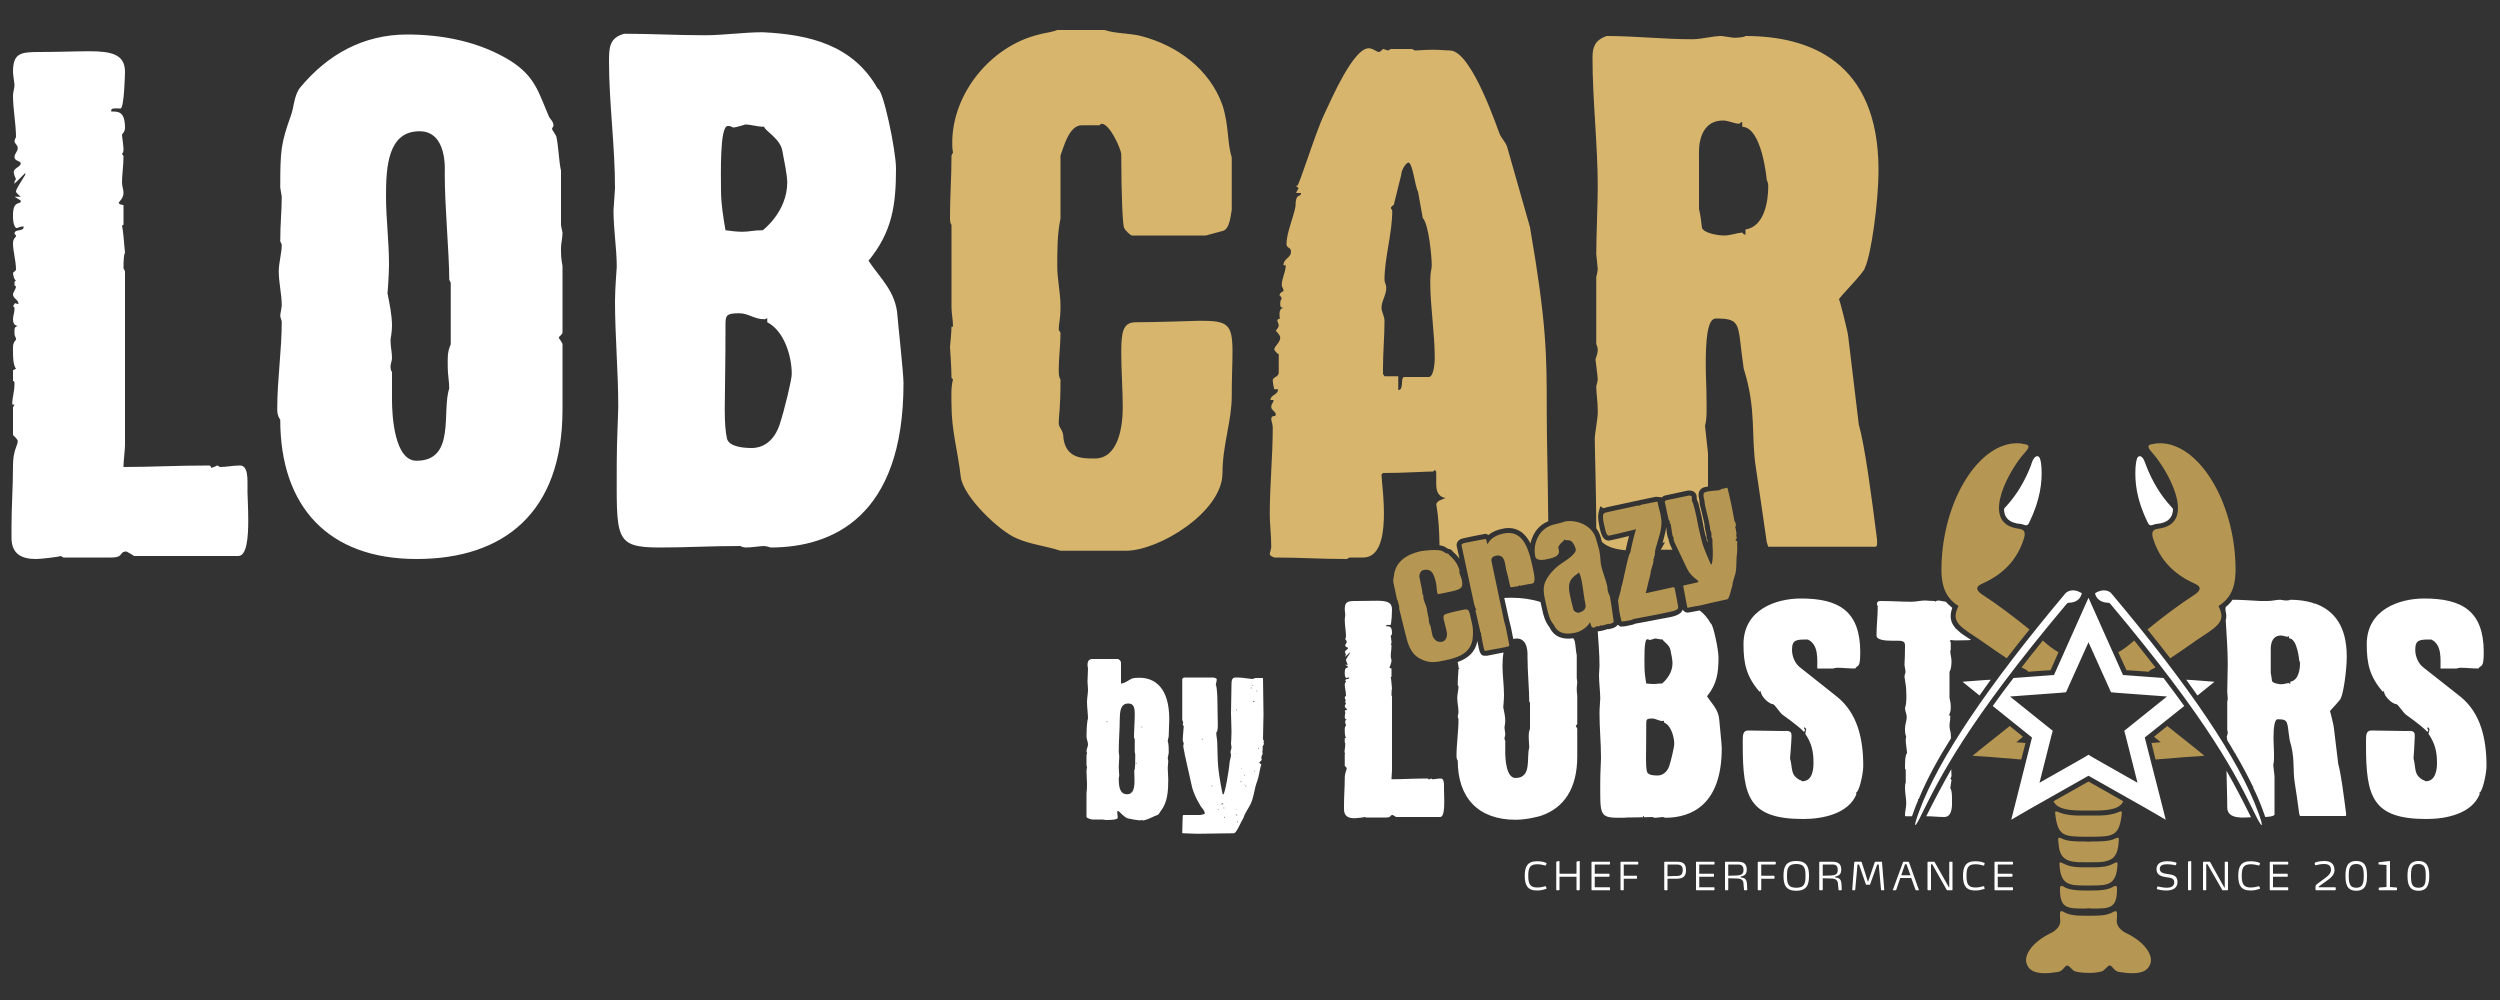 <?xml version="1.0" encoding="UTF-8"?>
<!DOCTYPE svg PUBLIC "-//W3C//DTD SVG 1.1//EN" "http://www.w3.org/Graphics/SVG/1.1/DTD/svg11.dtd">
<!-- Creator: CorelDRAW -->
<svg xmlns="http://www.w3.org/2000/svg" xml:space="preserve" width="100px" height="40px" version="1.1" style="shape-rendering:geometricPrecision; text-rendering:geometricPrecision; image-rendering:optimizeQuality; fill-rule:evenodd; clip-rule:evenodd"
viewBox="0 0 100 40"
 xmlns:xlink="http://www.w3.org/1999/xlink"
 xmlns:xodm="http://www.corel.com/coreldraw/odm/2003">
 <rect x="0" y="0" width="100" height="40" fill="#333333" stroke="none"/>
 <defs>
  <style type="text/css">
   <![CDATA[
    .fil3 {fill:#B59652}
    .fil2 {fill:#D7B56D}
    .fil0 {fill:white}
    .fil1 {fill:white;fill-rule:nonzero}
   ]]>
  </style>
 </defs>
 <g id="Ebene_x0020_1">
  <path class="fil0" d="M0.46 21.51c0,0.67 0.43,0.85 0.98,0.85 0.21,0 0.97,-0.09 0.97,-0.12 0,0 0,0 0,0 0,0 0.09,0.03 0.12,0.06l1.92 0c0.52,0 0.3,-0.24 0.61,-0.24 0.06,0.03 0.27,0.15 0.3,0.18l4.17 0c0.34,0 0.4,-0.73 0.4,-1.43 0,-0.49 -0.03,-0.98 -0.03,-1.1 0,-0.09 0,-0.24 0,-0.39 0,-0.34 -0.03,-0.7 -0.3,-0.7 -0.31,0 -0.52,0.06 -0.8,0.06 0,0 -0.09,-0.06 -0.12,-0.06 -0.09,0.06 -0.21,0.09 -0.24,0.09 0,0 0,-0.03 0,-0.03 0,0 0,0 0,0 0,0 -0.03,-0.06 -0.06,-0.06 -1.37,0 -2.32,0.06 -3.44,0.06 0,-0.03 0,-0.06 0,-0.06 0,-0.13 0.06,-0.67 0.06,-0.8l0 -6.97 -0.06 -0.12c0,-0.61 0.06,-0.61 0.06,-0.61 -0.03,-0.36 -0.09,-1.06 -0.12,-1.06 0,0 0,0 0,0 0,-0.03 0.03,-0.07 0.06,-0.07l0 -0.79c-0.06,0 -0.19,-0.03 -0.19,-0.09 0,-0.03 0.19,-0.18 0.19,-0.39 0,-0.16 -0.06,-0.25 -0.06,-0.43 0,-0.3 0.06,-0.67 0.06,-1.04 0,0 -0.06,-0.09 -0.06,-0.12 0.06,0 0.06,-0.12 0.06,-0.18 0,-0.09 -0.06,-0.49 -0.06,-0.58 0.09,-0.06 0.12,-0.21 0.12,-0.24 0,-0.67 -0.25,-0.67 -0.55,-0.67l0 -0.06c0,-0.09 0.24,-0.06 0.37,-0.06 0.15,0 0.18,-1.46 0.18,-1.46 0,0 0,0 0,0 0,-0.7 -0.52,-0.83 -1.43,-0.83 -0.55,0 -1.22,0.03 -2.01,0.03 -0.76,0 -1.04,0.06 -1.04,0.8 0,0.09 0.06,0.48 0.06,0.51 0,0.16 -0.06,0.28 -0.06,0.43 0,0.55 0.12,1.13 0.12,1.67 -0.03,0.03 -0.06,0.13 -0.06,0.16 0,0.09 0.13,0.15 0.13,0.27 0,0.15 -0.13,0.21 -0.13,0.37 0,0.15 0.25,0.15 0.25,0.24 0,0.15 -0.28,0.18 -0.28,0.36 0,0.06 0.06,0.22 0.09,0.28 -0.06,0.06 -0.06,0.09 -0.06,0.18l0.43 -0.43 0 0.07c-0.18,0.3 -0.37,0.57 -0.37,0.67 0,0.06 0.16,0.18 0.19,0.21l-0.25 0 0.25 0.15c0,0 0,0 0,0.03 0,0.15 -0.31,-0.06 -0.31,0.55 0,0.18 0,0.39 0.12,0.52 0.13,0 0.1,-0.06 0.31,-0.06 0,0.24 -0.37,0.06 -0.37,0.3 0.03,0 0.06,0.06 0.06,0.09 0,0.03 -0.12,0.09 -0.12,0.28 0,0.33 0.12,0.7 0.12,1.06 0,0.03 -0.12,0.12 -0.12,0.12 0,0.03 0.03,0.28 0.12,0.31 -0.06,0.03 -0.06,0.06 -0.06,0.09 0,0.03 0,0.06 0,0.09 0,0 0,0 0,0 0,0.03 0.06,0.06 0.06,0.06 0,0.09 -0.12,0.24 -0.12,0.31 0,0.18 0.22,0.21 0.22,0.39 -0.06,0 -0.1,-0.03 -0.13,-0.03 -0.03,0 -0.03,0.03 -0.09,0.12 0.06,0.03 0.06,0.06 0.06,0.09 0,0.19 -0.06,0.28 -0.06,0.43 0,0.12 0.03,0.24 0.19,0.27 -0.16,0.03 -0.13,0.16 -0.13,0.28 0,0.18 0.06,0.12 0.06,0.27 -0.15,0.15 -0.12,0.31 -0.12,0.49 0,0.15 0,0.52 0.12,0.67l-0.12 0.06 0 0.43c0.06,0 0.06,0.06 0.06,0.12 0,0.3 -0.09,0.52 -0.09,0.82l0.09 0 -0.06 0.12 0 1.1c0.16,0.15 0.19,0.21 0.19,0.24 0,0.18 -0.19,0.37 -0.19,0.98 0,0.85 -0.06,1.64 -0.06,2.46 0,0.15 0,0.31 0,0.43zm10.75 -4.72c0,3.47 1.92,5.57 5.45,5.57 3.5,0 5.84,-1.86 5.84,-5.97 0,-0.7 0,-1.64 0,-2.62 0,-0.06 -0.15,-0.24 -0.15,-0.27 0,-0.03 0.15,-0.12 0.15,-0.21l0 -2.65c-0.06,-0.31 -0.06,-0.46 -0.06,-0.73 0,-0.18 0.06,-0.37 0.06,-0.61 0,-0.03 -0.06,-0.24 -0.06,-0.31l0 -2.16c-0.09,-0.42 -0.09,-0.88 -0.18,-1.34 0,-0.06 -0.18,-0.3 -0.18,-0.33 0,-0.03 0.06,-0.12 0.06,-0.12 0,-0.19 -0.12,-0.25 -0.18,-0.37 -0.43,-1 -0.55,-1.61 -1.56,-2.25 -1.24,-0.76 -2.71,-1.04 -4.11,-1.04 -1.76,0 -3.19,0.8 -4.29,2.13 -0.24,0.31 -0.24,0.77 -0.36,1.1 -0.4,1.13 -0.43,1.37 -0.43,2.89 0,0.03 0.06,0.34 0.06,0.37 0,0.55 -0.06,1.06 -0.06,1.79 0.03,0.04 0.06,0.13 0.06,0.13 0,0.33 -0.12,0.73 -0.12,1.06 0,0.46 0.12,0.92 0.12,1.37 0,0.06 -0.06,0.34 -0.06,0.4 0,0.09 0.06,0.21 0.06,0.24 0,1.16 -0.18,2.32 -0.18,3.47 0,0.15 0,0.28 0.12,0.46zm4.47 -1.92c-0.06,-0.03 -0.06,-0.21 -0.06,-0.21 0,-0.12 0.06,-0.22 0.06,-0.34 0,-0.24 -0.06,-0.45 -0.06,-0.73 0,-0.03 0.06,-0.3 0.06,-0.55 0,-0.42 -0.09,-0.85 -0.18,-1.31 0,0.04 0.06,-0.76 0.06,-1.15 0,-0.92 -0.12,-1.86 -0.12,-2.71 0,-1.16 0.06,-2.62 1.34,-2.62 1.13,0 1.01,1.58 1.01,1.7 0,1.37 0.18,3.17 0.18,4.24l0.06 0.12 0 2.46c-0.15,0.34 -0.12,0.58 -0.12,0.92 0,0.3 0.06,0.58 0.06,0.85 -0.31,0.91 0.27,2.89 -1.31,2.89 -0.88,0 -0.98,-1.79 -0.98,-2.43 0,-0.16 0,-0.22 0,-0.22 0,0 0,0 0,0 0,-0.15 0,-0.79 0,-0.91zm8.99 3.62c0,3.05 -0.13,3.41 1.73,3.41 1.1,0 1.98,-0.06 3.23,-0.06 0,0.03 0.15,0.06 0.18,0.06 0.27,0 0.61,-0.06 0.76,-0.06 0.03,0 0.18,0.03 0.25,0.06 2.46,0 5.32,-1.21 5.32,-6.57 0,-0.4 -0.21,-2.29 -0.24,-2.68 -0.06,-0.98 -0.67,-1.49 -1.16,-2.22 0.95,-1.16 1.1,-2.23 1.1,-3.69 0,-0.73 -0.52,-3.19 -0.73,-3.19 -0.98,-1.74 -2.71,-2.17 -4.6,-2.26 -0.76,0 -1.58,0.12 -2.31,0.12 -1.13,0 -2.13,-0.06 -3.23,-0.06 -0.58,0.16 -0.61,0.52 -0.61,1.1 0,1.67 0.24,3.38 0.24,5.08 0,0.09 -0.06,0.79 -0.06,0.89 0,0.76 0.13,1.52 0.13,2.25 0,0.09 -0.07,0.85 -0.07,1.37 0,1.4 0.13,2.8 0.13,4.23 0,0.28 -0.06,1.37 -0.06,2.22zm4.41 -0.94c-0.06,-0.27 -0.09,-0.61 -0.09,-1.19 0,-0.67 0.03,-1.67 0.03,-3.38 0,-0.36 0.03,-0.45 0.55,-0.45 0.36,0 0.61,0.24 1,0.24 0.03,0 0.12,-0.03 0.12,-0.06l0 0.18c0.67,0.34 0.98,1.34 0.98,2.07 0,0.22 -0.28,1.4 -0.49,2.04 -0.33,0.95 -1.03,0.92 -1.13,0.92 -0.27,0 -0.88,-0.04 -0.97,-0.37zm-0.06 -8.34c-0.09,-0.52 -0.18,-1.07 -0.18,-1.59 0,-0.6 -0.06,-2.58 0.27,-2.58 0.06,0 0.12,0 0.21,0.06 0.13,0 0.49,-0.12 0.49,-0.12 0.24,0 0.46,0.09 0.76,0.09 0,0.15 0.67,0.48 0.73,1 0.06,0.31 0.19,0.95 0.19,1.22 0,1.19 -0.98,1.92 -0.98,1.92 -0.39,0 -0.52,0.06 -0.82,0.06 -0.24,0 -0.43,-0.03 -0.67,-0.06z"/>
  <path class="fil1" d="M89.09 32.3c0,0.49 0.68,0.4 0.95,0.39l-0.04 -0.08c-0.3,-0.61 -0.61,-1.2 -0.94,-1.78 0,0.22 0.03,0.98 0.03,1.47zm-2.26 -12.05c-0.41,-0.45 -0.74,-0.99 -0.99,-1.64 -0.03,-0.07 -0.11,-0.39 -0.27,-0.36 -0.08,0.01 -0.13,0.15 -0.15,0.46 -0.03,0.56 0.03,1.27 0.5,2.21 0.04,0.08 0.09,0.12 0.21,0.07 0.05,-0.02 0.1,-0.03 0.17,-0.04 0.03,0 0.07,-0.01 0.1,-0.01 0.18,-0.04 0.35,-0.11 0.44,-0.27 0.04,-0.06 0.06,-0.13 0.07,-0.2 0.02,-0.14 0.01,-0.12 -0.08,-0.22zm-6.58 0c0.41,-0.45 0.74,-0.99 0.99,-1.64 0.02,-0.07 0.11,-0.39 0.27,-0.36 0.08,0.01 0.13,0.15 0.15,0.46 0.03,0.56 -0.04,1.27 -0.5,2.21 -0.04,0.08 -0.1,0.12 -0.21,0.07 -0.05,-0.02 -0.1,-0.03 -0.17,-0.04 -0.03,0 -0.07,-0.01 -0.1,-0.01 -0.18,-0.04 -0.35,-0.11 -0.44,-0.27 -0.04,-0.06 -0.06,-0.13 -0.07,-0.2 -0.02,-0.14 -0.01,-0.12 0.08,-0.22zm7.2 6.94l0.21 0.01 0.92 0.07 -0.68 0.55c-0.15,-0.21 -0.3,-0.42 -0.45,-0.63zm-8.27 0.63l-0.68 -0.55 0.92 -0.07 0.21 -0.01c-0.15,0.21 -0.3,0.42 -0.45,0.63zm4.69 -3.17l1.05 2.35 1.62 0.12c0.28,0.37 0.56,0.74 0.83,1.12l-1.58 1.26 0.63 2.46 0.21 0.83 -0.74 -0.43 -2.35 -1.33 -2.35 1.33 -0.74 0.43 0.21 -0.83 0.62 -2.46 -1.57 -1.26c0.27,-0.38 0.54,-0.75 0.83,-1.12l1.62 -0.12 1.05 -2.35 0.33 -0.74 0.33 0.74zm-0.33 5.54l0.18 0.11 1.78 1.01 -0.47 -1.86 -0.06 -0.22 0.19 -0.15 1.52 -1.22 -2.03 -0.15 -0.21 -0.02 -0.09 -0.2 -0.81 -1.8 -0.81 1.8 -0.09 0.2 -0.21 0.02 -2.03 0.15 1.52 1.22 0.19 0.15 -0.06 0.22 -0.47 1.86 1.78 -1.01 0.18 -0.11zm-6.65 2.33c0.72,-1.45 1.8,-3.64 5.78,-8.37 0.02,-0.02 0.04,-0.04 0.09,-0.04 0.25,-0.01 0.42,-0.11 0.49,-0.31 0.04,-0.08 0.03,-0.07 -0.05,-0.11 -0.22,-0.12 -0.45,-0.09 -0.58,0.04 -3.13,3.73 -5.09,6.64 -5.86,8.74 -0.25,0.67 -0.19,0.73 0.13,0.05zm13.29 0c-0.71,-1.45 -1.79,-3.64 -5.77,-8.37 -0.02,-0.02 -0.04,-0.04 -0.09,-0.04 -0.25,-0.01 -0.42,-0.11 -0.5,-0.31 -0.03,-0.08 -0.02,-0.07 0.05,-0.11 0.23,-0.12 0.46,-0.09 0.58,0.04 3.14,3.73 5.1,6.64 5.87,8.74 0.25,0.67 0.19,0.73 -0.14,0.05zm-28.98 -4.41l0 1.04c-0.06,0.14 -0.05,0.25 -0.05,0.39 0,0.13 0.02,0.24 0.02,0.36 -0.12,0.39 0.12,1.22 -0.55,1.22 -0.37,0 -0.41,-0.76 -0.41,-1.03l0 -0.09 0 -0.38c-0.03,-0.02 -0.03,-0.09 -0.03,-0.09 0,-0.05 0.03,-0.09 0.03,-0.15 0,-0.1 -0.03,-0.19 -0.03,-0.3 0,-0.02 0.03,-0.13 0.03,-0.24 0,-0.18 -0.04,-0.36 -0.08,-0.55 0,0.01 0.03,-0.32 0.03,-0.49 0,-0.39 -0.06,-0.79 -0.06,-1.15 0,-0.18 0.01,-0.37 0.04,-0.55 -0.22,0.05 -0.44,0.08 -0.66,0.13l-0.03 0 -0.06 0c-0.17,0.01 -0.21,-0.18 -0.24,-0.31 -0.02,-0.08 -0.03,-0.17 -0.05,-0.25 0,0 0,-0.01 -0.01,-0.02 -0.08,0.45 -0.39,0.69 -0.78,0.83l0 0.02c0,0.01 0.03,0.14 0.03,0.15 0,0.02 0,0.04 0,0.06l0 0c0.01,0 0.03,0.01 0.03,0.03 0,0.01 -0.02,0.02 -0.03,0.02l0 0c-0.01,0.2 -0.03,0.39 -0.03,0.65 0.02,0.02 0.03,0.05 0.03,0.05 0,0.15 -0.05,0.31 -0.05,0.46 0,0.19 0.05,0.38 0.05,0.58 0,0.02 -0.03,0.14 -0.03,0.16 0,0.04 0.03,0.09 0.03,0.11 0,0.49 -0.08,0.98 -0.08,1.47 0,0.06 0,0.11 0.05,0.19 0,1.47 0.81,2.36 2.31,2.36 0.45,0 0.94,-0.13 1.05,-0.17 0.88,-0.31 1.42,-1.07 1.42,-2.36l0 -1.11c0,-0.02 -0.06,-0.1 -0.06,-0.11 0,-0.02 0.06,-0.05 0.06,-0.09l0 -1.12c-0.02,-0.13 -0.02,-0.2 -0.02,-0.31 0,-0.08 0.02,-0.16 0.02,-0.26 0,-0.01 -0.02,-0.1 -0.02,-0.13l0 -0.92c-0.04,-0.18 -0.04,-0.37 -0.08,-0.56 0,-0.02 -0.04,-0.09 -0.06,-0.12 -0.4,0.06 -0.76,-0.04 -0.95,-0.44 -0.17,-0.21 -0.25,-0.48 -0.3,-0.74 -0.02,-0.09 -0.04,-0.18 -0.06,-0.27 -0.38,-0.12 -0.77,-0.17 -1.15,-0.17 -0.1,0 -0.2,0 -0.3,0.01l0.19 0.86c0.02,0.11 0.06,0.21 0.08,0.32 0.03,0.15 0.06,0.31 0.09,0.46 0.04,-0.01 0.09,-0.02 0.14,-0.02 0.48,0 0.43,0.67 0.43,0.73 0,0.58 0.07,1.34 0.07,1.79l0.03 0.05zm8.51 1.69c0,2.07 0.24,2.96 2.42,2.96 0.76,0 1.81,-0.2 2.13,-1l-0.03 -0.05c0.13,0 0.3,-0.75 0.3,-1.07 0,-1.09 -0.23,-2.12 -1.06,-2.78l-1.45 -1.15c-0.22,-0.16 -0.34,-0.45 -0.34,-0.72 0,-0.41 0.18,-0.41 0.63,-0.41 0.44,0.2 0.38,0.78 0.38,1.16l0.65 0c0.02,-0.02 0.13,-0.03 0.15,-0.03 0.21,0 0.45,0.03 0.72,0.03 0.09,-0.17 0.2,0.04 0.2,-0.65 0,-1.65 -0.86,-2.15 -2.37,-2.15 -1,0 -2.3,0.44 -2.3,1.83 0,0.77 0.11,1.28 0.64,1.9 0.01,0 0.01,-0.02 0.05,-0.02 0,0.21 0.34,0.52 0.5,0.52 0.07,0.03 0.27,0.34 0.36,0.41 0.53,0.38 0.8,0.61 0.86,0.69 0.03,0 0.05,-0.05 0.05,-0.08 0,-0.01 -0.04,-0.02 -0.04,-0.08 0,0 0.02,-0.02 0.02,-0.02l0.08 0.08c-0.04,0 -0.02,0.12 -0.05,0.18 0.26,0.39 0.33,0.71 0.33,1.17 0,0.3 -0.06,0.73 -0.45,0.73 -0.01,0 -0.06,-0.05 -0.1,-0.05 -0.39,-0.22 -0.27,-0.44 -0.39,-0.87 0,0.04 0.06,-0.7 0.06,-0.85 0,-0.02 0,-0.04 0,-0.08 0,-0.2 -0.2,-0.16 -0.38,-0.16 -0.48,0 -0.87,-0.02 -1.36,-0.02 -0.2,0 -0.21,0.19 -0.21,0.39 0,0.06 0,0.13 0,0.19l0 0zm7.34 2.85c0.26,0 0.48,0.03 0.72,0.03 0.35,0 0.31,-0.52 0.31,-0.69 0,-0.16 0,-0.39 -0.07,-0.46 0,0 0.02,-0.15 0.05,-0.33 -0.01,-0.02 -0.05,-0.06 -0.05,-0.06 0.04,-0.02 0.05,-0.11 0.05,-0.12l-0.01 -0.25c-0.34,0.6 -0.66,1.2 -0.98,1.84l-0.02 0.04zm0.99 -3.12l-0.01 -0.2c-0.02,-0.08 -0.05,-0.22 -0.05,-0.3 0,-0.1 0.03,-0.22 0.03,-0.33 0,-0.03 0,-0.04 0,-0.07l-0.05 -0.02c0.05,-0.11 0.07,-0.19 0.07,-0.3 0,-0.16 -0.01,-0.22 -0.05,-0.4l0 -1.04c0.07,-0.1 0.08,-0.31 0.08,-0.43 0,-0.13 -0.05,-0.28 -0.05,-0.4 0,0 0.01,-0.04 0.02,-0.05l0 -0.31c-0.01,0 -0.04,-0.03 -0.04,-0.04 0,0 0.03,-0.04 0.07,-0.04 0.08,0.03 0.36,0.01 0.57,0.01 0.08,0 0.15,0 0.21,-0.02l-0.01 0 -0.01 -0.01 0 0 -0.01 -0.01 -0.01 -0.01 -0.01 0 -0.01 -0.01 -0.01 0 0 0 -0.02 -0.01 -0.01 -0.01c-0.19,-0.12 -0.32,-0.21 -0.41,-0.3 -0.01,-0.01 -0.03,-0.02 -0.04,-0.04 -0.08,-0.07 0.01,0.01 -0.02,-0.02 -0.02,-0.01 -0.04,-0.03 -0.06,-0.05 -0.07,-0.09 0.09,0.09 -0.01,-0.02 -0.17,-0.2 -0.23,-0.44 -0.11,-0.79l0 0 -0.03 -0.02 0 0 0 0 -0.03 -0.03 0 0 0 0 -0.03 -0.03 0 0 0 0 0 0 -0.03 -0.02 0 0 0 0 -0.01 -0.01 -0.02 -0.01 0 -0.01 0 0 0 0 0 0 -0.02 -0.02 -0.01 -0.01 0 0 0 0 -0.01 0 0 -0.01 0 0 -0.01 -0.01 0 0 0 0 -0.01 -0.01 0 0 -0.01 -0.01 0 0 0 -0.01 -0.01 0 0 -0.01 -0.01 0 0 0 0 -0.01 -0.01 0 0 -0.01 0 0 -0.01 0c-0.08,-0.01 -0.25,-0.05 -0.31,-0.05 -0.03,0 -0.08,0.02 -0.11,0.05l-0.02 -0.03c0,0 -0.31,-0.01 -0.39,-0.02 -0.17,0 -0.36,0.05 -0.54,0.05 -0.43,0 -0.76,-0.03 -1.25,-0.03 -0.08,0 -0.13,0.03 -0.13,0.11 0,0.07 0.03,0.09 0.03,0.1 0,0 0,0 0,0 0,0.4 -0.05,0.77 -0.05,1.17 0,0.19 0.37,0.21 0.69,0.21 0.08,0 0.14,0 0.21,0 0.27,0 0.24,0.14 0.24,0.28 0,0.07 -0.01,0.61 -0.02,0.67 0,0.08 0.04,0.21 0.04,0.3 0,0.05 -0.04,0.11 -0.04,0.17 0,0.01 0,0.02 0,0.02 0.06,0.35 0.07,0.47 0.07,0.62 0,0.1 0.03,0.39 -0.05,0.63 0,0.12 0.07,0.25 0.07,0.36 0,0.14 -0.07,0.3 -0.07,0.45 0,0.15 0,0.2 0.05,0.35 -0.02,0.03 -0.02,0.09 -0.02,0.13 0,0.18 0.05,0.37 0.05,0.52 -0.08,0.07 -0.08,0.4 -0.08,0.6 0,0.03 0,0.04 0.03,0.05l0 0.52c-0.03,0.08 -0.03,0.14 -0.03,0.23 0,0.19 0.05,0.4 0.05,0.61 0,0.14 -0.05,0.31 -0.05,0.46 0,0.03 0,0.05 0.03,0.05l0.25 0c0.03,-0.08 0.06,-0.17 0.09,-0.25 0.05,-0.13 0.1,-0.27 0.16,-0.4 -0.01,0 -0.01,-0.01 -0.01,-0.02 0,-0.01 0.01,-0.02 0.02,-0.02l0.01 0c0.34,-0.83 0.8,-1.65 1.29,-2.43zm-24.28 2.84c0,0.28 0.18,0.36 0.42,0.36 0.09,0 0.41,-0.04 0.41,-0.05 0,0 0,0 0,0 0,0 0.04,0.01 0.05,0.02l0.81 0c0.22,0 0.13,-0.1 0.26,-0.1 0.03,0.01 0.12,0.07 0.13,0.08l1.76 0c0.15,0 0.17,-0.31 0.17,-0.61 0,-0.2 -0.01,-0.41 -0.01,-0.46 0,-0.04 0,-0.1 0,-0.17 0,-0.14 -0.01,-0.3 -0.13,-0.3 -0.13,0 -0.22,0.03 -0.34,0.03 0,0 -0.03,-0.03 -0.05,-0.03 -0.04,0.03 -0.09,0.04 -0.1,0.04 0,0 0,-0.01 0,-0.01 0,0 0,0 0,0 0,0 -0.01,-0.03 -0.03,-0.03 -0.58,0 -0.98,0.03 -1.45,0.03 0,-0.01 0,-0.03 0,-0.03 0,-0.05 0.02,-0.28 0.02,-0.33l0 -2.95 -0.02 -0.05c0,-0.26 0.02,-0.26 0.02,-0.26 -0.01,-0.16 -0.04,-0.45 -0.05,-0.45 0,0 0,0 0,0 0,-0.02 0.01,-0.03 0.03,-0.03l0 -0.33c-0.03,0 -0.08,-0.02 -0.08,-0.04 0,-0.02 0.08,-0.18 0.08,-0.27 0,-0.07 -0.03,-0.11 -0.03,-0.18 0,-0.13 0.03,-0.29 0.03,-0.44 0,0 -0.03,-0.04 -0.03,-0.05 0.03,0 0.03,-0.05 0.03,-0.08 0,-0.04 -0.03,-0.21 -0.03,-0.25 0.04,-0.02 0.05,-0.09 0.05,-0.1 0,-0.28 -0.1,-0.28 -0.23,-0.28l0 -0.03c0,-0.04 0.1,-0.02 0.16,-0.02 0.06,0 0.07,-0.62 0.07,-0.62 0,0 0,0 0,0 0,-0.3 -0.22,-0.35 -0.6,-0.35 -0.23,0 -0.52,0.01 -0.85,0.01 -0.33,0 -0.44,0.03 -0.44,0.34 0,0.04 0.02,0.2 0.02,0.22 0,0.06 -0.02,0.11 -0.02,0.18 0,0.23 0.05,0.47 0.05,0.71 -0.01,0.01 -0.03,0.05 -0.03,0.06 0,0.04 0.06,0.07 0.06,0.12 0,0.06 -0.06,0.09 -0.06,0.15 0,0.07 0.11,0.07 0.11,0.1 0,0.07 -0.12,0.08 -0.12,0.16 0,0.02 0.03,0.09 0.04,0.12 -0.03,0.02 -0.03,0.03 -0.03,0.07l0.19 -0.18 0 0.03c-0.08,0.13 -0.16,0.24 -0.16,0.28 0,0.03 0.06,0.18 0.08,0.19l-0.11 0 0.11 0.07c0,0 0,0 0,0.01 0,0.07 -0.13,-0.02 -0.13,0.23 0,0.08 0,0.17 0.05,0.22 0.05,0 0.04,-0.02 0.13,-0.02 0,0.1 -0.16,0.02 -0.16,0.13 0.02,0 0.03,0.02 0.03,0.03 0,0.02 -0.05,0.04 -0.05,0.12 0,0.14 0.05,0.3 0.05,0.45 0,0.01 -0.05,0.05 -0.05,0.05 0,0.02 0.01,0.12 0.05,0.13 -0.03,0.02 -0.03,0.03 -0.03,0.04 0,0.01 0,0.03 0,0.04 0,0 0,0 0,0 0,0.01 0.03,0.03 0.03,0.03 0,0.03 -0.05,0.1 -0.05,0.12 0,0.08 0.09,0.09 0.09,0.17 -0.03,0 -0.04,-0.01 -0.05,-0.01 -0.02,0 -0.02,0.01 -0.04,0.05 0.02,0.01 0.02,0.03 0.02,0.04 0,0.08 -0.02,0.12 -0.02,0.18 0,0.05 0.01,0.1 0.08,0.12 -0.07,0.01 -0.06,0.06 -0.06,0.11 0,0.08 0.03,0.05 0.03,0.12 -0.06,0.06 -0.05,0.13 -0.05,0.2 0,0.07 0,0.22 0.05,0.29l-0.05 0.02 0 0.18c0.02,0 0.02,0.03 0.02,0.06 0,0.12 -0.03,0.21 -0.03,0.34l0.03 0 -0.02 0.05 0 0.47c0.06,0.06 0.08,0.09 0.08,0.1 0,0.08 -0.08,0.16 -0.08,0.41 0,0.37 -0.03,0.7 -0.03,1.05 0,0.06 0,0.13 0,0.18zm40.88 -2.57c0,2.07 0.25,2.96 2.42,2.96 0.77,0 1.81,-0.2 2.13,-1l-0.02 -0.05c0.12,0 0.29,-0.75 0.29,-1.07 0,-1.09 -0.23,-2.12 -1.05,-2.78l-1.46 -1.15c-0.22,-0.16 -0.34,-0.45 -0.34,-0.72 0,-0.41 0.18,-0.41 0.64,-0.41 0.43,0.2 0.37,0.78 0.37,1.16l0.66 0c0.01,-0.02 0.13,-0.03 0.14,-0.03 0.22,0 0.45,0.03 0.72,0.03 0.09,-0.17 0.21,0.04 0.21,-0.65 0,-1.65 -0.87,-2.15 -2.38,-2.15 -1,0 -2.3,0.44 -2.3,1.83 0,0.77 0.11,1.28 0.64,1.9 0.01,0 0.01,-0.02 0.05,-0.02 0,0.21 0.34,0.52 0.51,0.52 0.06,0.03 0.27,0.34 0.36,0.41 0.53,0.38 0.8,0.61 0.85,0.69 0.04,0 0.05,-0.05 0.05,-0.08 0,-0.01 -0.04,-0.02 -0.04,-0.08 0,0 0.03,-0.02 0.03,-0.02l0.07 0.08c-0.03,0 -0.02,0.12 -0.05,0.18 0.26,0.39 0.34,0.71 0.34,1.17 0,0.3 -0.07,0.73 -0.45,0.73 -0.02,0 -0.07,-0.05 -0.11,-0.05 -0.38,-0.22 -0.27,-0.44 -0.38,-0.87 0,0.04 0.05,-0.7 0.05,-0.85 0,-0.02 0,-0.04 0,-0.08 0,-0.2 -0.2,-0.16 -0.38,-0.16 -0.47,0 -0.87,-0.02 -1.36,-0.02 -0.2,0 -0.21,0.19 -0.21,0.39 0,0.06 0,0.13 0,0.19l0 0zm-4.5 1.68c0,0.01 -0.01,0.01 -0.01,0.01l-0.01 0c0.15,0.3 0.28,0.61 0.39,0.91 0.03,0.09 0.07,0.19 0.1,0.28 0.17,-0.01 0.31,-0.03 0.35,-0.07l0.02 -0.02 0 -1.54 -0.05 -0.46c0.04,-0.12 0.03,-0.37 0.03,-0.48 0,-0.16 -0.02,-0.37 -0.02,-0.56 0,-0.4 0.03,-0.78 0.17,-0.78 0.46,0 0.36,0.11 0.48,0.85 0.22,0.7 0.11,1.14 0.2,1.69 0.03,0.18 0.16,1.06 0.18,1.25l0.03 0.08 1.82 0c0.04,0 0.02,-0.1 0.02,-0.13 -0.09,-0.69 -0.2,-1.57 -0.31,-1.95l-0.18 -1.48c0,-0.05 -0.14,-0.63 -0.15,-0.63 -0.01,-0.02 0.44,-0.46 0.44,-0.54 0.1,-0.21 0.23,-1.1 0.23,-1.65 0,-1.23 -0.52,-1.82 -1.19,-2.09l0 0.01c-0.01,0 -0.02,-0.01 -0.02,-0.02 -0.03,-0.01 -0.06,-0.02 -0.09,-0.03l0.01 0.02c-0.04,0 -0.05,-0.02 -0.05,-0.02l0 -0.01c-0.29,-0.09 -0.61,-0.13 -0.92,-0.13 -0.02,0.03 -0.19,0.03 -0.19,0.03 -0.03,0 -0.19,-0.03 -0.21,-0.03 -0.16,0 -0.33,0.05 -0.5,0.05 -0.08,0 -0.17,0 -0.25,0l-0.05 0c-0.37,-0.02 -0.74,-0.05 -1.11,-0.05 -0.07,0.11 -0.16,0.2 -0.27,0.29 -0.01,0.03 -0.01,0.05 -0.01,0.07l0 0.07c0.04,0.15 0.04,0.28 0.01,0.39 0.03,0.58 0.08,1.16 0.08,1.75 0,0.2 -0.02,0.89 -0.02,1.12 0,0.02 0.02,0.23 0.02,0.26 0,0.01 -0.01,0.1 -0.02,0.12l0 1.15c0.01,0.01 0.02,0.07 0.02,0.08 0,0.1 -0.04,0.15 -0.04,0.18 0,0.01 0.01,0.07 0.02,0.14 0.11,0.18 0.22,0.36 0.32,0.54 0,0 0.01,-0.01 0.01,-0.01 0.01,0 0.01,0.02 0.01,0.03l0 0.01c0.25,0.42 0.48,0.86 0.69,1.29 0,0 0,-0.01 0.01,-0.01 0,0 0.01,0.02 0.01,0.02zm0.74 -4.24c-0.01,-0.1 -0.03,-0.22 -0.05,-0.32l0 -0.9c0,-0.06 -0.04,-0.6 0.41,-0.6 0.08,0 0.19,0.05 0.27,0.05 0.01,-0.01 0.04,-0.02 0.05,-0.02l0 0.08c0.34,0.01 0.41,0.9 0.41,0.9 0,0 0,0 0,0 0.02,0.02 0.03,0.06 0.03,0.1 0,0.26 -0.06,0.68 -0.39,0.74l0 0.09c-0.01,0 -0.04,-0.02 -0.05,-0.04 -0.11,0.01 -0.2,0.05 -0.31,0.05 -0.1,0 -0.33,-0.04 -0.37,-0.13l0 0z"/>
  <path class="fil0" d="M67.55 24.5c0.14,-0.03 0.29,-0.05 0.43,-0.08l0.01 0c0.17,0.13 0.32,0.3 0.44,0.52 0.09,0 0.31,1.04 0.31,1.35 0,0.62 -0.06,1.07 -0.46,1.56 0.2,0.31 0.46,0.53 0.49,0.94 0.01,0.17 0.1,0.97 0.1,1.14 0,2.26 -1.21,2.78 -2.26,2.78 -0.02,-0.01 -0.09,-0.03 -0.1,-0.03 -0.06,0 -0.21,0.03 -0.32,0.03 -0.02,0 -0.08,-0.01 -0.08,-0.03l-0.36 0.01c0.01,-0.01 0.01,-0.01 0.01,-0.02 0,-0.02 -0.01,-0.03 -0.03,-0.03 -0.01,0 -0.01,0.01 -0.01,0.03 0,0.01 0,0.01 0,0.02 -0.19,0 -0.37,0.01 -0.56,0.01 0,0 -0.01,-0.01 -0.02,-0.01 -0.01,0 -0.01,0.01 -0.01,0.01 -0.13,0.01 -0.25,0.01 -0.39,0.01 -0.78,0 -0.73,-0.15 -0.73,-1.44 0,-0.36 0.03,-0.83 0.03,-0.94 0,-0.61 -0.06,-1.2 -0.06,-1.8 0,-0.21 0.03,-0.54 0.03,-0.58 0,-0.3 -0.05,-0.63 -0.05,-0.95 0,-0.04 0.02,-0.33 0.02,-0.37 0,-0.46 -0.04,-0.92 -0.07,-1.37l0.02 -0.01c0.02,0 0.05,0 0.08,-0.01 0.02,0 0.03,-0.01 0.05,-0.01 0.02,0 0.04,-0.01 0.06,-0.01 0.07,-0.02 0.13,-0.04 0.2,-0.06l0.02 0.01 0.08 -0.02c0.1,-0.02 0.22,-0.06 0.28,-0.15l0.01 -0.01 0.1 0.07 0.06 0c0.1,0.01 0.27,-0.04 0.38,-0.06 0.05,-0.01 0.1,-0.02 0.15,-0.05 0.39,-0.08 0.78,-0.14 1.17,-0.22 0.25,-0.05 0.66,-0.09 0.74,-0.35 0.04,0.09 0.14,0.14 0.24,0.12zm-1.04 1.08c0,0.07 0.28,0.21 0.31,0.43 0.03,0.13 0.08,0.4 0.08,0.51 0,0.51 -0.42,0.82 -0.42,0.82 -0.16,0 -0.21,0.02 -0.34,0.02 -0.11,0 -0.18,-0.01 -0.29,-0.02 -0.04,-0.22 -0.07,-0.46 -0.07,-0.67 0,-0.26 -0.03,-1.1 0.11,-1.1 0.03,0 0.05,0 0.09,0.03 0.05,0 0.21,-0.06 0.21,-0.06 0.1,0 0.19,0.04 0.32,0.04zm0.21 3.43c0.17,0.2 0.25,0.52 0.25,0.76 0,0.09 -0.11,0.59 -0.2,0.87 -0.14,0.39 -0.44,0.38 -0.48,0.38 -0.12,0 -0.37,-0.01 -0.41,-0.15 -0.03,-0.12 -0.04,-0.26 -0.04,-0.51 0,-0.28 0.01,-0.7 0.01,-1.43 0,-0.15 0.02,-0.19 0.23,-0.19 0.16,0 0.26,0.1 0.43,0.1 0.01,0 0.05,-0.01 0.05,-0.02l0 0.08c0.06,0.02 0.11,0.07 0.16,0.11z"/>
  <path class="fil1" d="M61.86 35.53l-0.02 -0.06c0,-0.01 -0.01,-0.02 -0.02,-0.02 0,0 -0.01,0 -0.01,0 -0.08,0.02 -0.19,0.05 -0.32,0.05 -0.29,0 -0.36,-0.15 -0.36,-0.47 0,-0.32 0.07,-0.46 0.36,-0.46 0.13,0 0.24,0.03 0.32,0.05 0,0 0.01,0 0.01,0 0.01,0 0.02,-0.01 0.02,-0.02l0.02 -0.06c0,0 0,0 0,-0.01 0,-0.01 -0.01,-0.02 -0.03,-0.02 -0.06,-0.03 -0.18,-0.06 -0.35,-0.06 -0.38,0 -0.49,0.21 -0.49,0.58 0,0.38 0.11,0.59 0.49,0.59 0.17,0 0.29,-0.04 0.35,-0.06 0.02,0 0.03,-0.02 0.03,-0.02 0,-0.01 0,-0.01 0,-0.01zm1.33 0.05l0 -1.12c0,-0.01 0,-0.02 -0.02,-0.02l0 0 -0.09 0.02c-0.01,0 -0.02,0.01 -0.02,0.02l0 0.47 -0.68 0 0 -0.49c0,-0.01 0,-0.02 -0.02,-0.02l0 0 -0.09 0.02c-0.01,0 -0.02,0.01 -0.02,0.02l0 1.1c0,0.02 0.01,0.03 0.02,0.03l0.08 0c0.02,0 0.03,-0.01 0.03,-0.03l0 -0.51 0.68 0 0 0.51c0,0.02 0.01,0.03 0.02,0.03l0.08 0c0.02,0 0.03,-0.01 0.03,-0.03zm1.21 0l0 -0.06c0,-0.02 -0.01,-0.03 -0.02,-0.03l-0.59 0 0 -0.42 0.57 0c0.01,0 0.02,-0.01 0.02,-0.03l0 -0.06c0,-0.02 -0.01,-0.03 -0.02,-0.03l-0.57 0 0 -0.37 0.59 0c0.01,0 0.02,-0.01 0.02,-0.02l0 -0.07c0,-0.01 -0.01,-0.02 -0.02,-0.02l-0.7 0c-0.01,0 -0.02,0.01 -0.02,0.02l0 1.09c0,0.02 0.01,0.03 0.02,0.03l0.7 0c0.01,0 0.02,-0.01 0.02,-0.03zm1.13 -1.02l0 -0.07c0,-0.01 -0.01,-0.02 -0.02,-0.02l-0.66 0c-0.02,0 -0.03,0.01 -0.03,0.02l0 1.09c0,0.02 0.01,0.03 0.03,0.03l0.08 0c0.01,0 0.02,-0.01 0.02,-0.03l0 -0.43 0.51 0c0.01,0 0.02,-0.01 0.02,-0.02l0 -0.08c0,-0.01 -0.01,-0.02 -0.02,-0.02l-0.51 0 0 -0.45 0.56 0c0.01,0 0.02,-0.01 0.02,-0.02zm1.91 0.24c0,-0.12 -0.03,-0.2 -0.08,-0.25 -0.07,-0.07 -0.17,-0.08 -0.28,-0.08l-0.48 0c-0.02,0 -0.03,0.01 -0.03,0.02l0 1.09c0,0.02 0.01,0.03 0.03,0.03l0.08 0c0.01,0 0.02,-0.01 0.02,-0.03l0 -0.43 0.26 0c0.02,0 0.05,0 0.07,0 0.12,0 0.25,-0.01 0.33,-0.09 0.07,-0.07 0.08,-0.17 0.08,-0.26zm-0.13 0.01c0,0.09 -0.03,0.14 -0.06,0.18 -0.06,0.05 -0.16,0.05 -0.29,0.05l-0.26 0.01 0 -0.47 0.36 0c0.08,0 0.15,0.01 0.19,0.05 0.04,0.03 0.06,0.09 0.06,0.18zm1.27 0.77l0 -0.06c0,-0.02 -0.01,-0.03 -0.02,-0.03l-0.59 0 0 -0.42 0.56 0c0.02,0 0.03,-0.01 0.03,-0.03l0 -0.06c0,-0.02 -0.01,-0.03 -0.03,-0.03l-0.56 0 0 -0.37 0.59 0c0.01,0 0.02,-0.01 0.02,-0.02l0 -0.07c0,-0.01 -0.01,-0.02 -0.02,-0.02l-0.7 0c-0.01,0 -0.02,0.01 -0.02,0.02l0 1.09c0,0.02 0.01,0.03 0.02,0.03l0.7 0c0.01,0 0.02,-0.01 0.02,-0.03zm1.31 0l-0.01 -0.21c-0.01,-0.25 -0.14,-0.26 -0.25,-0.27l0 -0.04c0.18,-0.03 0.24,-0.12 0.24,-0.28 0,-0.23 -0.13,-0.31 -0.35,-0.31l-0.5 0c-0.01,0 -0.02,0.01 -0.02,0.02l0 1.09c0,0.02 0.01,0.03 0.02,0.03l0.08 0c0.02,0 0.03,-0.01 0.03,-0.03l0 -0.45 0.34 0.01c0.19,0 0.27,0.07 0.27,0.22l0.02 0.22c0,0.02 0.01,0.03 0.02,0.03l0.09 0c0.01,0 0.02,-0.02 0.02,-0.03l0 0zm-0.15 -0.78c0,0.19 -0.13,0.21 -0.28,0.22l-0.33 0.01 0 -0.45 0.4 0c0.15,0 0.21,0.08 0.21,0.22zm1.29 -0.24l0 -0.07c0,-0.01 -0.01,-0.02 -0.03,-0.02l-0.66 0c-0.01,0 -0.03,0.01 -0.03,0.02l0 1.09c0,0.02 0.02,0.03 0.03,0.03l0.08 0c0.02,0 0.03,-0.01 0.03,-0.03l0 -0.43 0.5 0c0.02,0 0.03,-0.01 0.03,-0.02l0 -0.08c0,-0.01 -0.01,-0.02 -0.03,-0.02l-0.5 0 0 -0.45 0.55 0c0.02,0 0.03,-0.01 0.03,-0.02zm1.33 0.47c0,-0.34 -0.08,-0.59 -0.51,-0.59 -0.43,0 -0.51,0.25 -0.51,0.59 0,0.35 0.08,0.6 0.51,0.6 0.43,0 0.51,-0.25 0.51,-0.6zm-0.14 0c0,0.29 -0.03,0.48 -0.37,0.48 -0.34,0 -0.37,-0.19 -0.37,-0.47 0,-0.29 0.03,-0.48 0.37,-0.48 0.34,0 0.37,0.19 0.37,0.47zm1.45 0.55l-0.01 -0.21c-0.01,-0.25 -0.15,-0.26 -0.25,-0.27l0 -0.04c0.18,-0.03 0.24,-0.12 0.24,-0.28 0,-0.23 -0.13,-0.31 -0.36,-0.31l-0.49 0c-0.01,0 -0.03,0.01 -0.03,0.02l0 1.09c0,0.02 0.02,0.03 0.03,0.03l0.08 0c0.01,0 0.03,-0.01 0.03,-0.03l0 -0.45 0.34 0.01c0.18,0 0.26,0.07 0.27,0.22l0.02 0.22c0,0.02 0,0.03 0.02,0.03l0.09 0c0.01,0 0.02,-0.02 0.02,-0.03l0 0zm-0.16 -0.78c0,0.19 -0.12,0.21 -0.28,0.22l-0.32 0.01 0 -0.45 0.4 0c0.15,0 0.2,0.08 0.2,0.22zm1.86 0.78l-0.09 -1.09c0,-0.01 -0.01,-0.02 -0.02,-0.02l-0.24 0c-0.02,0 -0.03,0.01 -0.03,0.02l-0.27 0.79 -0.25 -0.79c0,-0.01 -0.02,-0.02 -0.03,-0.02l-0.24 0c-0.01,0 -0.02,0.01 -0.03,0.02l-0.08 1.09 0 0c0,0.02 0.01,0.03 0.02,0.03l0.08 0c0.01,0 0.02,-0.01 0.02,-0.03l0.09 -1 0.06 0 0.27 0.78c0,0.01 0.01,0.03 0.03,0.03l0.12 0c0.02,0 0.03,-0.02 0.03,-0.03l0.28 -0.78 0.06 0 0.09 1c0,0.02 0.01,0.03 0.03,0.03l0.08 0c0.01,0 0.02,-0.01 0.02,-0.03l0 0zm1.38 0l-0.39 -1.09c0,-0.01 -0.02,-0.02 -0.03,-0.02l-0.19 0c0,0 -0.02,0.01 -0.02,0.02l-0.4 1.09c-0.01,0 -0.01,0 -0.01,0.01 0,0.01 0.01,0.02 0.02,0.02l0.1 0c0,0 0.02,-0.01 0.02,-0.02l0.16 -0.47 0.44 0 0.17 0.47c0,0.01 0.01,0.02 0.02,0.02l0.1 0c0.01,0 0.02,-0.01 0.02,-0.02 0,-0.01 -0.01,-0.01 -0.01,-0.01zm-0.33 -0.57l-0.37 0 0.15 -0.44 0.06 0 0.16 0.44zm1.68 0.57l0 -1.09c0,-0.01 0,-0.02 -0.02,-0.02l-0.09 0c-0.01,0 -0.02,0 -0.02,0.02l0 1.01 -0.01 0 -0.57 -1.01c0,-0.01 -0.01,-0.02 -0.03,-0.02l-0.23 0c-0.01,0 -0.03,0.01 -0.03,0.02l0 1.09c0,0.02 0.02,0.03 0.03,0.03l0.08 0c0.01,0 0.03,-0.01 0.03,-0.03l0 -1.01 0.05 0 0.57 1.01c0.01,0.01 0.02,0.03 0.03,0.03l0.19 0c0.01,0 0.02,-0.01 0.02,-0.03zm1.28 -0.05l-0.01 -0.06c0,-0.01 -0.01,-0.02 -0.02,-0.02 0,0 -0.01,0 -0.02,0 -0.07,0.02 -0.18,0.05 -0.31,0.05 -0.3,0 -0.36,-0.15 -0.36,-0.47 0,-0.32 0.06,-0.46 0.36,-0.46 0.13,0 0.24,0.03 0.31,0.05 0.01,0 0.02,0 0.02,0 0.01,0 0.02,-0.01 0.02,-0.02l0.01 -0.06c0,0 0.01,0 0.01,-0.01 0,-0.01 -0.01,-0.02 -0.03,-0.02 -0.07,-0.03 -0.18,-0.06 -0.35,-0.06 -0.38,0 -0.49,0.21 -0.49,0.58 0,0.38 0.11,0.59 0.49,0.59 0.17,0 0.28,-0.04 0.35,-0.06 0.02,0 0.03,-0.02 0.03,-0.02 0,-0.01 -0.01,-0.01 -0.01,-0.01zm1.14 0.05l0 -0.06c0,-0.02 -0.01,-0.03 -0.02,-0.03l-0.59 0 0 -0.42 0.56 0c0.02,0 0.03,-0.01 0.03,-0.03l0 -0.06c0,-0.02 -0.01,-0.03 -0.03,-0.03l-0.56 0 0 -0.37 0.59 0c0.01,0 0.02,-0.01 0.02,-0.02l0 -0.07c0,-0.01 -0.01,-0.02 -0.02,-0.02l-0.7 0c-0.01,0 -0.02,0.01 -0.02,0.02l0 1.09c0,0.02 0.01,0.03 0.02,0.03l0.7 0c0.01,0 0.02,-0.01 0.02,-0.03z"/>
  <path class="fil1" d="M87.1 35.28c0,-0.28 -0.22,-0.29 -0.4,-0.32 -0.15,-0.02 -0.31,-0.05 -0.31,-0.21 0,-0.15 0.16,-0.18 0.29,-0.18 0.17,0 0.31,0.04 0.34,0.04l0 0c0.01,0 0.02,0 0.02,-0.01l0.02 -0.07 0 0c0,-0.01 -0.01,-0.02 -0.02,-0.03 -0.03,-0.01 -0.17,-0.05 -0.35,-0.05 -0.21,0 -0.43,0.06 -0.43,0.32 0,0.25 0.22,0.29 0.4,0.32 0.17,0.02 0.31,0.04 0.31,0.2 0,0.17 -0.15,0.22 -0.29,0.22 -0.17,0 -0.33,-0.05 -0.36,-0.05l0 0c-0.01,0 -0.03,0 -0.03,0.01l-0.01 0.07c0,0 -0.01,0 -0.01,0 0,0.02 0.01,0.03 0.02,0.03 0.04,0.01 0.18,0.05 0.36,0.05 0.22,0 0.45,-0.07 0.45,-0.34zm0.55 0.3l0 -1.12c0,-0.01 -0.01,-0.02 -0.02,-0.02l0 0 -0.1 0.02c-0.01,0 -0.01,0.01 -0.01,0.02l0 1.1c0,0.02 0.01,0.03 0.02,0.03l0.08 0c0.02,0 0.03,-0.01 0.03,-0.03zm1.47 0l0 -1.09c0,-0.01 -0.01,-0.02 -0.02,-0.02l-0.09 0c-0.02,0 -0.02,0 -0.02,0.02l0 1.01 -0.02 0 -0.56 -1.01c-0.01,-0.01 -0.02,-0.02 -0.03,-0.02l-0.24 0c-0.01,0 -0.02,0.01 -0.02,0.02l0 1.09c0,0.02 0.01,0.03 0.02,0.03l0.08 0c0.02,0 0.03,-0.01 0.03,-0.03l0 -1.01 0.05 0 0.58 1.01c0,0.01 0.01,0.03 0.03,0.03l0.18 0c0.02,0 0.03,-0.01 0.03,-0.03zm1.28 -0.05l-0.02 -0.06c0,-0.01 -0.01,-0.02 -0.02,-0.02 0,0 -0.01,0 -0.01,0 -0.08,0.02 -0.19,0.05 -0.32,0.05 -0.29,0 -0.36,-0.15 -0.36,-0.47 0,-0.32 0.07,-0.46 0.36,-0.46 0.13,0 0.24,0.03 0.32,0.05 0,0 0.01,0 0.01,0 0.01,0 0.02,-0.01 0.02,-0.02l0.02 -0.06c0,0 0,0 0,-0.01 0,-0.01 -0.01,-0.02 -0.03,-0.02 -0.06,-0.03 -0.18,-0.06 -0.35,-0.06 -0.38,0 -0.49,0.21 -0.49,0.58 0,0.38 0.11,0.59 0.49,0.59 0.17,0 0.29,-0.04 0.35,-0.06 0.02,0 0.03,-0.02 0.03,-0.02 0,-0.01 0,-0.01 0,-0.01zm1.13 0.05l0 -0.06c0,-0.02 -0.01,-0.03 -0.02,-0.03l-0.59 0 0 -0.42 0.57 0c0.01,0 0.02,-0.01 0.02,-0.03l0 -0.06c0,-0.02 -0.01,-0.03 -0.02,-0.03l-0.57 0 0 -0.37 0.59 0c0.01,0 0.02,-0.01 0.02,-0.02l0 -0.07c0,-0.01 -0.01,-0.02 -0.02,-0.02l-0.7 0c-0.01,0 -0.02,0.01 -0.02,0.02l0 1.09c0,0.02 0.01,0.03 0.02,0.03l0.7 0c0.01,0 0.02,-0.01 0.02,-0.03zm1.9 -0.07c0,-0.01 -0.01,-0.02 -0.03,-0.02l-0.65 0 0 -0.03 0.28 -0.2c0.17,-0.12 0.35,-0.25 0.35,-0.45 0,-0.28 -0.18,-0.37 -0.41,-0.37 -0.2,0 -0.34,0.05 -0.36,0.06 -0.01,0 -0.02,0.01 -0.02,0.02l0 0.01 0.01 0.07c0.01,0.01 0.02,0.01 0.03,0.01l0 0c0.06,-0.01 0.16,-0.05 0.33,-0.05 0.16,0 0.28,0.05 0.28,0.24 0,0.18 -0.22,0.31 -0.34,0.4 0,0 -0.15,0.11 -0.2,0.15 -0.06,0.04 -0.08,0.07 -0.08,0.14l0 0.09c0,0.02 0.01,0.03 0.03,0.03l0.75 0c0.02,0 0.03,-0.01 0.03,-0.03l0 -0.07zm1.25 -0.48c0,-0.29 -0.04,-0.59 -0.43,-0.59 -0.39,0 -0.43,0.3 -0.43,0.59 0,0.3 0.04,0.6 0.43,0.6 0.39,0 0.43,-0.3 0.43,-0.6zm-0.13 0c0,0.3 -0.04,0.48 -0.3,0.48 -0.26,0 -0.3,-0.18 -0.3,-0.48 0,-0.29 0.04,-0.47 0.3,-0.47 0.26,0 0.3,0.18 0.3,0.47zm1.33 0.49c0,-0.01 -0.01,-0.02 -0.02,-0.02l-0.26 -0.02 0 -1.02c0,-0.01 -0.01,-0.02 -0.02,-0.02l0 0 -0.42 0.05c-0.01,0 -0.02,0 -0.02,0.02l0 0.05c0,0.02 0.01,0.02 0.02,0.02l0.3 0.02 0 0.88 -0.28 0.02c-0.02,0 -0.03,0.01 -0.03,0.02l0 0.06c0,0.02 0.01,0.03 0.03,0.03l0.68 0c0.01,0 0.02,-0.01 0.02,-0.03l0 -0.06zm1.29 -0.49c0,-0.29 -0.05,-0.59 -0.43,-0.59 -0.39,0 -0.44,0.3 -0.44,0.59 0,0.3 0.05,0.6 0.44,0.6 0.38,0 0.43,-0.3 0.43,-0.6zm-0.14 0c0,0.3 -0.03,0.48 -0.29,0.48 -0.27,0 -0.3,-0.18 -0.3,-0.48 0,-0.29 0.03,-0.47 0.29,-0.47 0.27,0 0.3,0.18 0.3,0.47z"/>
  <path class="fil1" d="M44.73 32.44c0.03,0 0.26,0.28 0.4,0.3 0.82,0.17 0.39,-0.02 0.59,0.08 0.22,-0.04 0.4,-0.16 0.6,-0.23 0.03,-0.01 0.09,-0.13 0.11,-0.15 0.28,-0.35 0.3,-0.83 0.3,-1.26 0,-0.16 -0.02,-0.31 -0.02,-0.47 0,-0.09 0.02,-0.18 0.02,-0.27 0,-0.04 -0.02,-0.06 -0.02,-0.1 0,-0.08 0.04,-0.17 0.04,-0.26 0,-0.12 0,-0.33 -0.04,-0.43 0,-0.07 0.04,-0.15 0.04,-0.23 0,-0.23 0.02,-0.43 0.02,-0.66 0,-1.24 -0.57,-1.65 -1.19,-1.65 -0.1,0 -0.22,0 -0.32,0.04 -0.12,0.06 -0.28,0.19 -0.42,0.19l0 -0.83c0,-0.07 -0.07,-0.15 -0.15,-0.15l-0.98 0c-0.14,0 -0.21,0.06 -0.21,0.25 0,0.01 0.02,0.11 0.02,0.13 0,0.05 -0.02,0.47 -0.02,0.52 0,0.04 0.02,0.3 0.02,0.32 0,0.17 -0.04,0.33 -0.04,0.5 0,0.21 0.04,0.47 0.04,0.67 0,0.01 -0.02,0.06 -0.02,0.06 -0.03,0.21 -0.04,0.44 -0.04,0.65 0,0.11 0.06,0.21 0.06,0.32 0,0.09 -0.06,0.17 -0.06,0.27 0,0 0.02,0.06 0.02,0.07 0,0.01 -0.01,0.06 -0.02,0.08l0 0.43c0.01,0.01 0.02,0.04 0.02,0.05 0,0.06 -0.02,0.09 -0.02,0.18 0,0.16 0.02,0.32 0.02,0.48 0,0.14 0,0.25 -0.02,0.39l0 0.94c0,0.06 0.2,0.11 0.23,0.11l0.4 0c0.04,0 0.1,0.02 0.16,0.02 0.17,0 0.46,-0.01 0.46,-0.09 0,-0.08 -0.02,-0.15 -0.02,-0.22 0,-0.03 0,-0.05 0.04,-0.05l0 0zm0.02 -1.3c0,-0.05 0.02,-0.08 0.02,-0.12 0,-0.05 -0.02,-0.19 -0.02,-0.34 0,-0.14 0.02,-0.28 0.02,-0.43 0,-0.06 -0.02,-0.13 -0.02,-0.18 0,-0.5 0.04,-0.87 0.04,-1.3 0.01,-0.25 0,-0.63 0.34,-0.63 0.22,0 0.26,0.16 0.26,0.43 0,0.32 -0.03,0.62 -0.03,0.93 0,0 0.02,0.06 0.03,0.07l0 0.51c0.02,0.05 0.02,0.1 0.02,0.16 0,0.18 0,0.54 -0.04,0.58 0,0.12 0.01,0.26 0.01,0.4 0,0.29 -0.04,0.55 -0.3,0.55 -0.32,0 -0.33,-0.39 -0.33,-0.63zm0.7 -0.63c0.01,0 0.01,0.01 0.01,0.02 0,0.01 0,0.02 -0.01,0.02 -0.01,0 -0.02,-0.01 -0.02,-0.02 0,-0.01 0.01,-0.02 0.02,-0.02zm0.23 -1.45c0.01,0 0.01,0.01 0.01,0.02 0,0.01 0,0.02 -0.01,0.02 -0.01,0 -0.02,-0.01 -0.02,-0.02 0,-0.01 0.01,-0.02 0.02,-0.02zm-1.4 -0.21c0.01,0 0.01,0.01 0.01,0.02 0,0.01 0,0.02 -0.01,0.02 -0.01,0 -0.02,-0.01 -0.02,-0.02 0,-0.01 0.01,-0.02 0.02,-0.02z"/>
  <path id="_1" class="fil1" d="M47.31 33.33c0.09,0 0.47,0.02 0.55,0.02 0.01,0 0.05,0 0.08,0 0.21,0 1.2,-0.02 1.42,-0.02 0.11,-0.03 0.25,-0.4 0.39,-0.64 0.02,-0.12 0.23,-0.43 0.28,-0.54 0.1,-0.22 0.13,-0.46 0.19,-0.69 0.04,-0.17 0.1,-0.25 0.15,-0.53 0.02,-0.11 0.04,-0.23 0.08,-0.34 0,-0.05 -0.08,-0.04 -0.08,-0.09 0.04,-0.05 0.1,-0.07 0.1,-0.13 0,-0.02 -0.02,-0.03 -0.02,-0.05 0,-0.05 0.06,-0.19 0.06,-0.18 0,-0.01 -0.02,-0.05 -0.02,-0.06 0.02,-0.03 0.01,-0.14 0.02,-0.19l-0.02 -0.01c0.02,-0.01 0.07,-0.12 0.07,-0.14 0,0 -0.02,-0.03 -0.02,-0.04 0,-0.01 0.02,-0.04 0.02,-0.06 0,0 -0.03,-0.04 -0.04,-0.07 0,-0.38 0.02,-0.66 0.02,-1 0,-0.49 -0.02,-0.97 -0.02,-1.43l-0.01 -0.02 -0.29 0c-0.02,0.01 -0.11,0.04 -0.13,0.04 -0.06,0 -0.41,-0.06 -0.57,-0.06 -0.16,0 -0.26,-0.02 -0.26,0.26 0,0.39 -0.02,0.77 -0.02,1.16 0,0.07 0.02,0.68 0.02,0.75 0,0.19 -0.02,0.49 -0.02,0.47 0,0.06 0.02,0.1 0.02,0.15 0,0.07 -0.04,0.14 -0.04,0.2 0,0.04 0.02,0.06 0.02,0.1 0,0.1 -0.05,0.22 -0.06,0.33 -0.02,0.31 -0.19,1.26 -0.25,1.26 0,0 -0.01,-0.01 -0.03,-0.03 -0.23,-1.15 -0.18,-1.3 -0.21,-2.05 0,-0.12 -0.04,-0.26 -0.04,-0.39 0.1,-0.1 0.05,-0.41 0.05,-1.07 0,-0.61 -0.05,-0.89 -0.07,-0.82 0,-0.06 0.04,-0.17 0.04,-0.24 0,-0.07 -0.14,-0.08 -0.17,-0.08l-1.13 0c-0.02,0 -0.08,0.04 -0.08,0.06l0 1.62c0,0.04 0.04,0.11 0.04,0.14 -0.02,0.01 -0.02,0.05 -0.02,0.07 0,0 0.04,0.05 0.04,0.06 0,0.03 -0.04,0.41 -0.04,0.56 0,0.05 0.04,0.1 0.04,0.14 0,0.03 -0.02,0.04 -0.02,0.07 0,0.11 0.05,0.25 0.06,0.36l0.3 1.34c0.06,0.17 0.1,0.33 0.31,0.68 0.04,0.1 0.19,0.2 0.19,0.34 0,0.04 -0.15,0.04 -0.17,0.06l-0.69 0 -0.02 0.03c0,0.01 -0.02,0.53 -0.02,0.68 0,0.01 0,0.02 0.02,0.02zm2.2 -0.47c0.01,0 0.01,0.01 0.01,0.02 0,0.01 0,0.02 -0.01,0.02 -0.01,0 -0.02,-0.01 -0.02,-0.02 0,-0.01 0.01,-0.02 0.02,-0.02zm-0.53 -0.19c0.01,0 0.01,0.01 0.01,0.02 0,0.01 0,0.02 -0.01,0.02 -0.01,0 -0.02,-0.01 -0.02,-0.02 0,-0.01 0.01,-0.02 0.02,-0.02zm0.51 -0.06c-0.01,0.01 -0.01,0.02 -0.02,0.02 0,0 0,-0.02 0,-0.03 0.01,0 0.02,0.01 0.02,0.01zm-0.04 -0.04c0.01,0 0.01,0.01 0.01,0.02 0,0.01 0,0.02 -0.01,0.02 -0.01,0 -0.02,-0.01 -0.02,-0.02 0,-0.01 0.01,-0.02 0.02,-0.02zm-0.72 -0.21c0.01,0 0.01,0 0.01,0.01 0,0.01 0,0.02 -0.01,0.02 -0.01,0 -0.02,-0.01 -0.02,-0.02 0,-0.01 0.01,-0.01 0.02,-0.01zm0.63 0l0.01 0 0 0.01 -0.01 -0.01zm0.11 0.01c-0.01,0.01 -0.01,0.01 -0.02,0.01 0,0 0,-0.01 0,-0.02 0.01,0 0.02,0 0.02,0.01zm-0.51 -0.07c0.01,0 0.01,0.01 0.01,0.02 0,0.01 0,0.02 -0.01,0.02 -0.01,0 -0.02,-0.01 -0.02,-0.02 0,-0.01 0.01,-0.02 0.02,-0.02zm0.15 -0.12l0.04 0 -0.04 0zm-0.21 -0.05l0.04 0.03c-0.03,0 -0.06,0.02 -0.09,0.02 0,-0.02 0.03,-0.04 0.05,-0.05zm-0.19 0.03c0,0.01 -0.01,0.01 -0.01,0.01 -0.01,0 -0.01,0 -0.01,-0.01 0,0 0,0 0.01,0 0,0 0.01,0 0.01,0zm0.28 -0.01l0.02 0.01 -0.02 -0.01zm-0.51 -0.73c0.01,0 0.01,0.01 0.01,0.02 0,0.01 0,0.02 -0.01,0.02 -0.01,0 -0.02,-0.01 -0.02,-0.02 0,-0.01 0.01,-0.02 0.02,-0.02zm1.36 0c0.01,0 0.01,0.01 0.01,0.02 0,0.01 0,0.02 -0.01,0.02 -0.01,0 -0.02,-0.01 -0.02,-0.02 0,-0.01 0.01,-0.02 0.02,-0.02zm-0.1 -0.07l0.01 0.02 -0.01 -0.02zm0.06 0.02c0,0.01 -0.01,0.01 -0.01,0.01 0,0 -0.01,0 -0.01,-0.01 0,0 0,-0.01 0.01,-0.01 0.01,0 0.01,0.01 0.01,0.01zm-0.16 -0.12c0.01,0 0.01,0.01 0.01,0.02 0,0.01 0,0.02 -0.01,0.02 -0.01,0 -0.02,-0.01 -0.02,-0.02 0,-0.01 0.01,-0.02 0.02,-0.02zm0.14 -0.26c0.01,0 0.01,0.01 0.01,0.02 0,0.01 0,0.01 -0.01,0.01 -0.01,0 -0.02,0 -0.02,-0.01 0,-0.01 0.01,-0.02 0.02,-0.02zm0.4 -0.16c0.01,0 0.01,0 0.01,0.01 0,0.01 0,0.02 -0.01,0.02 -0.01,0 -0.02,-0.01 -0.02,-0.02 0,-0.01 0.01,-0.01 0.02,-0.01zm-0.52 -0.1c-0.01,0.01 -0.01,0.01 -0.02,0.01 0,0 0,-0.01 0,-0.02 0.01,0 0.02,0 0.02,0.01zm0.66 -0.38l0.01 0 -0.01 0zm-0.86 -0.23c0,0 0.01,0 0.01,0l-0.04 0.02c0,-0.01 0.01,-0.02 0.03,-0.02zm0.89 -0.21c0.01,0 0.01,0.01 0.01,0.02 0,0.01 0,0.02 -0.01,0.02 -0.01,0 -0.02,-0.01 -0.02,-0.02 0,-0.01 0.01,-0.02 0.02,-0.02zm-2.26 -0.36c0.01,0 0.01,0.01 0.01,0.02 0,0.01 0,0.02 -0.01,0.02 -0.01,0 -0.02,-0.01 -0.02,-0.02 0,-0.01 0.01,-0.02 0.02,-0.02zm1.38 -1.17c0.01,0 0.01,0.01 0.01,0.02 0,0.01 0,0.02 -0.01,0.02 -0.01,0 -0.02,-0.01 -0.02,-0.02 0,-0.01 0.01,-0.02 0.02,-0.02zm0.66 -0.34c0.01,0 0.04,0 0.05,0.02 0,0.02 -0.02,0.02 -0.03,0.02 -0.02,0 -0.02,-0.02 -0.02,-0.04zm-2.72 -0.38l0 0.02 0 -0.02zm2.85 -0.06l0.04 0.08 -0.04 -0.04 0 -0.04zm-0.21 -0.1c0.01,0 0.01,0.01 0.01,0.02 0,0.01 0,0.02 -0.01,0.02 -0.01,0 -0.02,-0.01 -0.02,-0.02 0,-0.01 0.01,-0.02 0.02,-0.02zm0 -0.1l0.08 0 0 0.02 -0.08 -0.02z"/>
  <path class="fil2" d="M68.08 9.12c-0.03,-0.25 -0.06,-0.52 -0.12,-0.76l0 -2.14c0,-0.12 -0.09,-1.4 0.97,-1.4 0.19,0 0.46,0.13 0.64,0.13 0.03,-0.03 0.09,-0.07 0.12,-0.07l0 0.19c0.8,0.03 0.98,2.13 0.98,2.13 0,0 0,0 0,0 0.03,0.06 0.06,0.15 0.06,0.24 0,0.61 -0.15,1.62 -0.91,1.74l0 0.21c-0.03,0 -0.1,-0.03 -0.13,-0.09 -0.27,0.03 -0.48,0.12 -0.73,0.12 -0.24,0 -0.79,-0.09 -0.88,-0.3zm-1.65 12.87c0.16,0 0.32,0 0.47,0l-0.03 -0.06c-0.05,-0.1 -0.1,-0.21 -0.12,-0.32 0,-0.02 -0.01,-0.03 -0.01,-0.05 -0.01,-0.03 -0.03,-0.06 -0.04,-0.11 -0.03,-0.12 -0.04,-0.24 -0.05,-0.37 -0.01,0.09 -0.03,0.19 -0.06,0.3 -0.02,0.11 -0.06,0.21 -0.08,0.31 -0.01,0 -0.01,0.01 -0.01,0.02l0.1 -0.02 -0.17 0.3zm-2.58 -0.91c0,0.02 0,0.04 0,0.05 0.09,0.12 0.15,0.25 0.19,0.4 0.01,0.05 0.02,0.1 0.04,0.15 0.22,0.21 0.58,0.3 0.95,0.33 0,-0.04 0.01,-0.07 0.02,-0.11 0.02,-0.11 0.05,-0.22 0.08,-0.33 0.01,-0.04 0.02,-0.09 0.03,-0.13 -0.24,0.06 -0.49,0.12 -0.73,0.17 -0.05,0.01 -0.11,0.02 -0.16,0 -0.11,-0.03 -0.17,-0.13 -0.21,-0.24 -0.05,-0.12 -0.08,-0.27 -0.1,-0.4 -0.03,-0.14 -0.05,-0.32 -0.02,-0.46l0.07 -0.26 0.13 0.08 0.13 -0.04 1.25 -0.27 0.02 0c0.02,-0.01 0.05,-0.02 0.07,-0.02l0.63 -0.13 0.22 0.02 0 0.02c0.01,-0.01 0.01,-0.01 0.01,-0.01 0.04,-0.04 0.08,-0.07 0.13,-0.08l0.88 -0.19c0.15,-0.03 0.34,0.01 0.38,0.19 0.01,0.04 0.01,0.08 0.01,0.13 0,0 0,0.01 0,0.02 0.01,0.01 0.01,0.02 0.02,0.04 0.02,0.04 0.03,0.09 0.05,0.13 0.04,0.17 0.08,0.33 0.12,0.5 0.02,0.1 0.04,0.2 0.06,0.3 0.01,0.09 0.03,0.18 0.05,0.27 0.04,0.15 0.07,0.31 0.12,0.46 0,0.01 0,0.03 0.01,0.04 0,-0.04 0,-0.08 0,-0.11 -0.02,-0.03 -0.03,-0.05 -0.04,-0.08 0,-0.04 0,-0.07 0,-0.1l-0.04 -0.18 -0.04 -0.19 0.01 -0.01 0 0 0 0c-0.01,-0.06 -0.02,-0.12 -0.03,-0.17 -0.04,-0.2 -0.1,-0.39 -0.14,-0.58 -0.02,-0.06 -0.04,-0.15 -0.04,-0.22 0,-0.04 -0.01,-0.09 -0.02,-0.13 -0.03,-0.13 -0.03,-0.28 0.08,-0.38 0.07,-0.06 0.14,-0.08 0.23,-0.09 0.02,-0.01 0.04,-0.01 0.05,-0.01l0 -1.33 -0.12 -1.1c0.09,-0.27 0.06,-0.88 0.06,-1.12 0,-0.4 -0.03,-0.89 -0.03,-1.34 0,-0.95 0.06,-1.83 0.4,-1.83 1.09,0 0.85,0.24 1.12,2.01 0.52,1.64 0.28,2.68 0.49,3.99 0.06,0.42 0.37,2.49 0.43,2.95l0.06 0.18 4.29 0c0.09,0 0.06,-0.24 0.06,-0.3 -0.21,-1.65 -0.48,-3.72 -0.73,-4.6l-0.42 -3.5c0,-0.12 -0.34,-1.49 -0.37,-1.49 -0.03,-0.06 1.04,-1.1 1.04,-1.28 0.24,-0.49 0.54,-2.59 0.54,-3.9 0,-4.35 -2.77,-5.36 -5.32,-5.36 -0.07,0.07 -0.46,0.07 -0.46,0.07 -0.06,0 -0.46,-0.07 -0.49,-0.07 -0.39,0 -0.79,0.13 -1.19,0.13 -1.12,0 -2.28,-0.13 -3.41,-0.13 -0.48,0.16 -0.57,0.46 -0.57,0.86 0,1.73 0.21,3.47 0.21,5.2 0,0.49 -0.06,2.1 -0.06,2.65 0,0.06 0.06,0.55 0.06,0.61 0,0.03 -0.03,0.24 -0.06,0.31l0 2.7c0.03,0.04 0.06,0.16 0.06,0.19 0,0.24 -0.09,0.36 -0.09,0.42 0,0.03 0.09,0.7 0.09,0.8 0,0.06 -0.06,0.27 -0.06,0.27 0,0.3 0.06,0.61 0.06,0.94 0,0.06 0,0.09 0,0.16 0,0.12 -0.12,0.88 -0.12,0.97 0,0.4 0.06,2.31 0.06,3.56zm-7.92 -6.03l-0.55 0 -0.06 -0.09c0,-0.09 0,-0.18 0,-0.27 0,-0.58 0.06,-1.25 0.06,-1.86 0,-0.18 -0.12,-0.36 -0.12,-0.52 0,-0.27 0.19,-0.51 0.19,-0.79 0,-0.15 -0.07,-0.21 -0.07,-0.33 0,-0.89 0.31,-1.83 0.31,-2.77 0,0 -0.06,-0.1 -0.06,-0.1 0,-0.03 0.09,-0.12 0.12,-0.12l0.3 -1.21c0,-0.13 0.13,-0.43 0.28,-0.49 0.18,0 0.27,0.97 0.39,1.16l0.19 1.06c0.24,0.24 0.36,1.55 0.36,1.89 0,0.18 -0.06,0.24 -0.06,0.64 0,1.03 0.18,2.07 0.18,3.07 0,0.15 -0.03,0.76 -0.24,0.76l-0.97 0c-0.19,0 0,0.52 -0.25,0.52l0 -0.55zm-4.96 7.25c1.07,0 1.8,0.06 2.89,0.06 0.03,0 0.12,-0.06 0.12,-0.06 0.16,0 0.37,0 0.55,0 1.22,0 0.73,-2.89 0.73,-3.32l0.06 -0.06c0.8,0 1.74,-0.06 2.01,-0.06l0.06 -0.06c0.06,0.03 0.06,0.09 0.06,0.18 0,0.09 0,0.21 0,0.37 0,0.24 0.04,0.51 0.37,0.57 -0.15,0.07 -0.33,0.1 -0.37,0.25 0.1,0.58 0.12,1.1 0.13,1.64 0.07,0.01 0.14,0.03 0.19,0.05 0.04,0.02 0.1,0.06 0.15,0.09 0.08,0.01 0.15,0.04 0.19,0.11 0.1,0.09 0.19,0.18 0.27,0.29l-0.11 -0.5c-0.01,-0.03 -0.01,-0.07 0,-0.1 0.03,-0.13 0.15,-0.2 0.27,-0.22 0.14,-0.03 0.28,-0.06 0.42,-0.09 0.14,-0.03 0.28,-0.05 0.42,-0.08l0.06 -0.01 0.1 0.05c0.15,-0.13 0.35,-0.21 0.56,-0.25 0.25,-0.06 0.5,-0.03 0.72,0.11 0.17,0.11 0.3,0.28 0.4,0.48 0.02,-0.11 0.06,-0.22 0.11,-0.32 0.12,-0.26 0.33,-0.46 0.6,-0.57 -0.02,-2.07 -0.06,-3.25 -0.06,-4.37 0,-2.28 0,-3.5 -0.67,-7.39l-0.91 -3.2c-0.06,-0.21 -0.25,-0.37 -0.31,-0.55 0,0.06 -1.09,-3.32 -1.98,-3.32 -0.12,0 -0.39,-0.03 -0.7,-0.03 -0.3,0 -0.61,0.03 -0.7,0.03l-0.12 -0.06 -0.85 0c0,0 -0.09,0.06 -0.12,0.06 0,0 -0.16,-0.06 -0.19,-0.06 0,0 -0.12,0.12 -0.15,0.12 -0.12,0 -0.24,-0.15 -0.42,-0.15 -0.61,0 -1.47,1.98 -1.77,2.62 -0.37,0.76 -1.01,2.89 -1.1,2.89 0,0 0,0 0,-0.03 -0.03,0.03 -0.03,0.03 -0.03,0.03 0,0.03 0.09,0.06 0.09,0.09 0,0.03 -0.09,0.13 -0.09,0.19l0.19 0c0,0.21 -0.22,-0.06 -0.22,0.54 -0.09,0.46 -0.36,1.07 -0.36,1.5 0,0.18 0.18,0.12 0.18,0.3 0,0.27 -0.3,0.27 -0.3,0.55l0.09 0c0,0.27 -0.16,0.52 -0.16,0.79 0,0.09 0.07,0.12 0.07,0.24 -0.13,0.06 -0.16,0.13 -0.16,0.19 0,0 0,0 0.03,0 0,0 0,0 0,0 0,0 0.06,0.09 0.06,0.12 -0.06,0.06 -0.06,0.12 -0.06,0.21 0,0.09 0,0.15 0.13,0.15 -0.13,0.03 -0.16,0.13 -0.16,0.25 0,0.06 0,0.15 0.03,0.18 -0.09,0 -0.12,0.06 -0.12,0.09 0,0 0.06,0.12 0.06,0.21 0,0.03 -0.09,0.16 -0.12,0.19 0.03,0.03 0.18,0.18 0.18,0.27 0,0.21 -0.24,0.34 -0.24,0.49 0.03,0.06 0.15,0.18 0.18,0.18l0 0.73c0,0.18 -0.24,0.18 -0.24,0.31 0,0.12 0.06,0.36 0.06,0.36l0.15 0c0,0.24 -0.3,0.21 -0.3,0.43l0.12 0c0,0.12 -0.09,0.15 -0.09,0.27 0,0.15 0.18,0.18 0.18,0.31 0,0.12 -0.18,0 -0.18,0.18 0,0.09 0.06,0.21 0.06,0.33 0,1.16 -0.12,2.32 -0.12,3.5 0,0.31 0.06,0.86 0.06,1.28 0,0.09 -0.06,0.25 -0.06,0.28 0,0.09 0.12,0.12 0.18,0.15zm-12.91 -6.12c0,1.07 0.25,1.83 0.37,2.89 0.09,0.79 1.55,2.19 2.25,2.47 0.55,0.24 1.16,0.3 1.74,0.49l2.61 0c1.34,0 3.87,-1.56 3.87,-3.11 0,-1.13 0.37,-2.07 0.37,-3.08 0,-0.76 0.03,-1.33 0.03,-1.76 0,-1.13 -0.19,-1.25 -1.31,-1.25 -0.09,0 -1.71,0.06 -2.56,0.06 -0.52,0 -0.58,0.4 -0.58,1.22 0,0.73 0.06,1.46 0.06,2.19 0,0.7 -0.15,2.04 -1.12,2.04 -0.49,0 -1.13,0 -1.25,-0.79 0,-0.37 -0.19,-0.43 -0.19,-0.61 0,-0.39 0.07,-0.52 0.07,-1.76 -0.07,-0.1 -0.07,-0.25 -0.07,-0.4 0,-0.49 0.07,-0.97 0.07,-1.46 0,-0.03 -0.07,-0.12 -0.07,-0.12 0,-0.31 0.07,-0.4 0.07,-0.95 0,-0.55 -0.13,-1.06 -0.13,-1.61 0,-0.58 0,-1.31 0.13,-1.89l0 -2.53c0.12,-0.3 0.33,-1.21 0.85,-1.21l0.73 0c0,-0.03 0.03,-0.06 0.06,-0.06 0.33,0 0.76,0.97 0.79,1.21 0,1.65 0.06,2.93 0.12,2.96 0.03,0.09 0.25,0.3 0.31,0.3l2.95 0 0.67 -0.18c0.3,-0.06 0.33,-0.67 0.37,-0.85l0 -2.1c-0.19,-0.58 -0.1,-1.22 -0.37,-2.08 -0.52,-1.46 -1.83,-2.4 -3.26,-2.77 -0.48,-0.12 -1,-0.09 -1.46,-0.24l-1.89 0c-0.21,0.09 -0.54,0.12 -0.73,0.18 -1.92,0.46 -3.47,2.35 -3.47,4.33 0,0.12 0,0.24 0.03,0.39l-0.06 0.12c0,0.86 -0.06,1.62 -0.06,2.47 0,0.12 0,0.24 0.06,0.3l0 3.29c0,0.28 0.06,0.49 0.06,0.79l-0.06 0c0,0.22 -0.06,0.8 -0.06,0.8 0,0 0,-0.03 0,-0.03 0,0.15 0.06,0.82 0.06,1.27l0.06 0.07c-0.09,0.3 -0.06,0.79 -0.06,1z"/>
  <path class="fil3" d="M84.68 35.53c0.01,0.8 -0.27,0.82 -1.02,0.81 -0.16,-0.01 -0.08,-0.01 -0.24,0 -0.75,0.01 -1.03,-0.01 -1.02,-0.81 0,-0.09 0.04,-0.11 0.12,-0.08 0.21,0.14 0.5,0.17 0.9,0.17 0.11,0 0.13,0 0.24,0 0.4,0 0.69,-0.03 0.9,-0.17 0.08,-0.03 0.12,-0.01 0.12,0.08zm0.02 -0.95c-0.04,0.82 -0.39,0.84 -1.04,0.84 -0.13,0 -0.11,0 -0.24,0 -0.65,0 -1,-0.02 -1.04,-0.84 0,-0.1 0.01,-0.1 0.08,-0.07 0.06,0.02 0.11,0.05 0.16,0.07 0.2,0.09 0.46,0.12 0.79,0.11 0.07,0 0.19,0 0.25,0 0.34,0.01 0.6,-0.02 0.8,-0.11 0.05,-0.02 0.1,-0.05 0.15,-0.07 0.08,-0.03 0.09,-0.03 0.09,0.07zm0.05 -0.95c-0.04,0.69 -0.25,0.88 -1.08,0.86 -0.19,0 -0.07,0 -0.26,0 -0.83,0.02 -1.04,-0.17 -1.08,-0.86 -0.01,-0.12 0.01,-0.15 0.1,-0.1 0.01,0 0.03,0.01 0.04,0.01 0.21,0.11 0.52,0.12 0.94,0.12 0.11,0.01 0.15,0.01 0.26,0 0.42,0 0.72,-0.01 0.94,-0.12 0.01,0 0.02,-0.01 0.04,-0.01 0.09,-0.05 0.11,-0.02 0.1,0.1zm0.12 -1.07c-0.1,0.89 -0.35,0.9 -1.2,0.91 -0.12,0 -0.14,0 -0.26,0 -0.85,-0.01 -1.1,-0.02 -1.2,-0.91 -0.01,-0.11 0,-0.13 0.11,-0.08l0.01 0c0.31,0.14 0.73,0.15 1.04,0.14 0.14,0 0.2,0 0.34,0 0.31,0.01 0.73,0 1.04,-0.14l0 0c0.12,-0.05 0.13,-0.03 0.12,0.08zm-2.73 -0.51c0.15,0.33 0.66,0.38 1.27,0.37l0.26 0c0.61,0.01 1.12,-0.04 1.26,-0.37l-1.39 -0.79 -1.4 0.79zm4.08 -1.67l1.11 -0.09 0.85 -0.06 -0.66 -0.53 -0.83 -0.66 -0.53 0.43 0.27 0.22 -0.37 0.03 0.16 0.66zm-5.83 -1.34l-0.83 0.66 -0.66 0.53 0.85 0.06 1.1 0.09 0.17 -0.66 -0.37 -0.03 0.27 -0.22 -0.53 -0.43zm0.47 -2.34c0.06,0.03 0.25,0.11 0.27,0.17l0.68 -0.05 0.21 -0.01 0.05 -0.11 0.27 -0.61c-0.26,-0.15 -0.4,-0.27 -0.63,-0.47l-0.06 0.08c-0.27,0.33 -0.53,0.66 -0.79,1zm5.36 0c-0.06,0.03 -0.25,0.11 -0.27,0.17l-0.68 -0.05 -0.21 -0.01 -0.05 -0.11 -0.28 -0.61c0.27,-0.15 0.4,-0.27 0.64,-0.47 0.28,0.36 0.57,0.72 0.85,1.08zm1.88 -1.25c-0.2,0.12 -0.71,0.5 -1.29,0.88 -0.3,-0.39 -0.6,-0.77 -0.91,-1.15 0.62,-0.51 1.29,-1.01 1.82,-1.35 0.25,-0.16 0.42,-0.33 0.06,-0.49 -0.81,-0.36 -1.38,-0.93 -1.65,-1.78 -0.14,-0.43 0.14,-0.39 0.31,-0.43 1.45,-0.28 0.21,-2.41 -0.35,-3.02 -0.21,-0.23 -0.17,-0.3 -0.07,-0.33 0.12,-0.03 0.25,-0.05 0.38,-0.05 1.42,0 2.76,1.96 2.99,4.37 0.09,1.02 0.04,1.71 -0.65,2.14 0.26,0.54 0.1,0.73 -0.64,1.21zm-9.12 0c0.2,0.12 0.71,0.5 1.29,0.88 0.3,-0.39 0.6,-0.77 0.91,-1.15 -0.63,-0.51 -1.29,-1.01 -1.82,-1.35 -0.25,-0.16 -0.43,-0.33 -0.06,-0.49 0.81,-0.36 1.38,-0.93 1.65,-1.78 0.14,-0.43 -0.14,-0.39 -0.31,-0.43 -1.45,-0.28 -0.22,-2.41 0.35,-3.02 0.21,-0.23 0.17,-0.3 0.06,-0.33 -0.12,-0.03 -0.24,-0.05 -0.37,-0.05 -1.42,0 -2.76,1.96 -2.99,4.37 -0.09,1.02 -0.04,1.71 0.65,2.14 -0.26,0.54 -0.1,0.73 0.64,1.21zm-14.17 -0.81c0.01,0.05 0.05,0.19 0.05,0.21l0.02 0.01c0.05,0 0.17,-0.02 0.33,-0.05 0.04,-0.01 0.08,-0.02 0.13,-0.05 0.28,-0.06 0.78,-0.14 1.19,-0.23 0.51,-0.11 0.63,-0.12 0.59,-0.3 -0.04,-0.2 -0.07,-0.42 -0.12,-0.63 -0.01,-0.03 -0.01,-0.07 -0.02,-0.1l-0.06 -0.01 -1.09 0.24c0.01,-0.02 0.01,-0.08 0.02,-0.08 0.02,-0.11 0.14,-0.58 0.17,-0.69 0,-0.19 0.12,-0.36 0.12,-0.56 0,0 -0.01,-0.01 -0.01,-0.02 -0.01,-0.03 0.05,-0.02 0.04,-0.06 -0.01,-0.01 -0.02,-0.03 -0.02,-0.03 0.06,-0.01 0.04,-0.27 0.07,-0.32 0,0 0,0 0,0 -0.01,0 0.14,-0.48 0.18,-0.63 0.07,-0.31 0.08,-0.46 0.02,-0.77 -0.04,-0.17 -0.09,-0.33 -0.12,-0.5l-0.05 0 -0.6 0.12c-0.01,0.01 -0.08,0.04 -0.08,0.04 -0.01,0 -0.05,-0.01 -0.05,-0.01l-1.2 0.26 -0.15 0.04c-0.01,0.01 -0.02,0.05 -0.02,0.05l-0.02 -0.01c-0.02,0.1 -0.01,0.24 0.02,0.37 0.1,0.46 0.13,0.51 0.24,0.49 0.34,-0.07 0.69,-0.17 1.05,-0.25 -0.05,0.13 -0.24,0.92 -0.22,0.92 -0.07,0.01 -0.23,0.85 -0.32,1.23 -0.04,0.17 -0.03,0.07 -0.05,0.18 -0.01,0.04 -0.01,0.07 -0.01,0.08l-0.12 0.44c0.04,0.22 0.02,0.31 0.09,0.62zm-1.87 -0.25c-0.05,-0.19 -0.1,-0.38 -0.14,-0.58 -0.06,-0.3 -0.09,-0.56 0.18,-0.77 0.02,-0.02 0.18,-0.13 0.18,-0.14 0.07,0.14 0.08,0.22 0.11,0.35 0.06,0.31 0.08,0.62 0.15,0.93 0.04,0.2 -0.12,0.29 -0.28,0.33 -0.06,0.01 -0.19,-0.06 -0.2,-0.12zm-0.79 0.6c0.16,0.36 0.5,0.4 0.85,0.32 0.23,-0.04 0.49,-0.22 0.6,-0.42 0.05,0.1 0.03,0.24 0.18,0.21 0.03,-0.01 0.05,-0.04 0.08,-0.05 0.04,0 0.07,0 0.11,0 0.02,-0.01 0.03,-0.03 0.05,-0.05 0,0.03 0.03,0.03 0.06,0.02 0.08,-0.01 0.16,-0.05 0.24,-0.06 0.01,-0.01 0.04,-0.01 0.06,0 0.05,-0.01 0.13,-0.04 0.17,-0.08 -0.05,-0.33 -0.09,-0.68 -0.15,-1 -0.02,-0.09 -0.07,-0.16 -0.09,-0.24 -0.01,-0.07 -0.01,-0.13 -0.02,-0.2 -0.07,-0.3 -0.21,-0.6 -0.26,-0.91 -0.01,-0.1 -0.02,-0.31 -0.06,-0.52 -0.03,-0.13 -0.09,-0.3 -0.12,-0.43 -0.16,-0.63 -0.88,-0.8 -1.25,-0.72 -0.05,0.01 -0.11,0.04 -0.2,0.06 -0.06,0.02 -0.12,0.03 -0.2,0.05 -0.63,0.13 -0.9,0.75 -0.79,1.29 0.05,0.19 0.34,0.14 0.51,0.1 0.17,-0.04 0.45,-0.1 0.44,-0.31 0,-0.01 -0.03,-0.16 -0.03,-0.16 0.08,-0.19 0.22,-0.23 0.26,-0.32 0.01,0.06 0.16,0.03 0.21,0.05 0.12,0.05 0.2,0.22 0.23,0.35 0.04,0.19 -0.46,0.49 -0.56,0.56 -0.22,0.14 -0.62,0.51 -0.7,0.87 -0.07,0.28 0.05,0.65 0.1,0.9 0.06,0.28 0.13,0.52 0.28,0.69zm-2.86 0.64c0.02,0.1 0.04,0.19 0.05,0.25 0.03,0.1 0.04,0.15 0.05,0.15l0.05 0c0.06,-0.01 0.68,-0.13 0.76,-0.14 0.02,-0.01 0.05,-0.02 0.08,-0.02 0.06,-0.01 0.1,-0.03 0.09,-0.08 -0.05,-0.23 -0.08,-0.43 -0.13,-0.65 -0.02,-0.13 -0.05,-0.17 -0.08,-0.32l-0.5 -2.37c-0.03,-0.12 0.06,-0.2 0.17,-0.22 0.36,-0.08 0.37,0.31 0.41,0.52 0.06,0.25 0.12,0.46 0.17,0.72l0.04 0.02c0.03,-0.01 0.23,-0.03 0.26,-0.04 0.03,-0.01 0.06,-0.01 0.08,-0.05l0.02 0.03c0.18,-0.04 0.33,-0.06 0.49,-0.09 0.11,-0.02 0.09,-0.26 0.04,-0.49 -0.16,-0.76 -0.35,-1.69 -1.2,-1.51 -0.27,0.06 -0.5,0.17 -0.63,0.41l-0.02 0.01 -0.04 -0.18 -0.04 -0.02c-0.15,0.02 -0.72,0.14 -0.83,0.16 -0.02,0 -0.13,0.04 -0.12,0.09l0.5 2.33 0.06 0.2c0.02,0 0.03,0.01 0.03,0.02 0.01,0.04 -0.04,0.03 -0.03,0.07l0.2 0.87c0.02,0.01 0.02,0.02 0.03,0.04 0,0.01 0,0.02 -0.01,0.03 0.01,0.04 0.05,0.22 0.05,0.26zm-3.32 -1.27c0.07,0.31 0.16,0.62 0.23,0.93 0.1,0.42 0.2,0.84 0.59,1.05 0.37,0.2 0.62,0.16 1.03,0.07 0.53,-0.11 1.04,-0.3 1.09,-0.91 0.04,-0.45 -0.05,-0.59 -0.11,-0.92 -0.05,-0.19 -0.08,-0.23 -0.27,-0.19 -0.21,0.05 -0.41,0.08 -0.63,0.15 -0.12,0.04 -0.19,0.04 -0.15,0.25 0.04,0.17 0.09,0.32 0.12,0.48 0.03,0.16 -0.01,0.36 -0.19,0.4 -0.31,0.06 -0.4,-0.29 -0.39,-0.29l-0.07 -0.34c-0.03,-0.04 -0.06,-0.15 -0.07,-0.2 0.01,-0.03 0,-0.11 -0.01,-0.15 0,-0.01 -0.02,-0.05 -0.02,-0.07 -0.02,-0.09 -0.03,-0.19 -0.05,-0.29 -0.03,-0.13 -0.1,-0.25 -0.13,-0.38 -0.01,-0.04 0,-0.1 -0.01,-0.14 -0.01,-0.03 -0.03,-0.04 -0.03,-0.07 -0.01,-0.01 -0.01,-0.09 -0.01,-0.1l-0.11 -0.54c-0.03,-0.12 0.05,-0.28 0.16,-0.3 0.35,-0.07 0.42,0.2 0.49,0.47 0.04,0.14 0.03,0.3 0.06,0.44 0.01,0.05 0.04,0.06 0.08,0.05 0.87,-0.18 0.98,-0.17 0.9,-0.58 -0.03,-0.1 -0.07,-0.19 -0.1,-0.29 0,-0.02 0.01,-0.04 0.01,-0.06 -0.06,-0.28 -0.23,-0.47 -0.44,-0.66 0,0 0,-0.01 0,-0.01 0,-0.03 -0.08,-0.01 -0.12,-0.04 0,-0.01 -0.12,-0.07 -0.13,-0.08 -0.18,-0.08 -0.7,-0.02 -0.87,0.01 -0.5,0.11 -0.99,0.38 -1.06,0.96 -0.01,0.11 -0.05,0.18 -0.02,0.31l0.14 0.66 0.02 0.02c0.02,0.1 0.06,0.21 0.07,0.26 0,0.03 -0.01,0.05 0,0.1zm11.54 -0.05c0.07,-0.02 0.36,-0.07 0.43,-0.08 0.01,0 0.04,-0.01 0.06,-0.01 0.16,-0.04 0.93,-0.22 1.1,-0.25 0.08,-0.05 0.13,-0.35 0.2,-0.57 -0.01,-0.09 0.1,-0.37 0.12,-0.47 0.04,-0.18 0.03,-0.37 0.04,-0.56 0,-0.14 0.03,-0.21 0.03,-0.44 0,-0.09 -0.01,-0.18 0,-0.27 -0.01,-0.04 -0.06,-0.02 -0.07,-0.06 0.02,-0.04 0.06,-0.07 0.05,-0.12 0,-0.01 -0.02,-0.02 -0.02,-0.03 -0.01,-0.04 0.02,-0.16 0.01,-0.15 0,-0.01 -0.02,-0.03 -0.02,-0.04 0.01,-0.04 -0.02,-0.11 -0.02,-0.15l-0.02 -0.01c0.02,-0.01 0.04,-0.1 0.04,-0.12 0,0 -0.02,-0.02 -0.02,-0.03 0,0 0.01,-0.04 0,-0.05 0,0 -0.03,-0.03 -0.04,-0.05 -0.06,-0.29 -0.09,-0.52 -0.15,-0.77 -0.08,-0.39 -0.05,-0.2 -0.13,-0.56l-0.02 -0.01 -0.22 0.05c-0.01,0.01 -0.08,0.05 -0.1,0.05 -0.04,0.01 -0.32,0.02 -0.45,0.05 -0.12,0.03 -0.2,0.03 -0.16,0.24 0.07,0.3 0,0.04 0.06,0.35 0.01,0.06 0.13,0.53 0.14,0.58 0.03,0.14 0.07,0.38 0.06,0.37 0.01,0.04 0.04,0.07 0.04,0.11 0.02,0.06 0,0.11 0.01,0.16 0,0.03 0.02,0.05 0.03,0.08 0.02,0.08 0,0.17 0.01,0.26 0.03,0.25 0.01,0.76 -0.05,0.77 0,0 0,0 -0.02,-0.01 -0.37,-0.86 -0.31,-0.74 -0.45,-1.31 -0.08,-0.32 -0.05,-0.25 -0.12,-0.58 -0.1,-0.47 -0.18,-0.69 -0.18,-0.62 -0.01,-0.06 0,-0.14 -0.01,-0.2 -0.01,-0.05 -0.13,-0.04 -0.15,-0.03l-0.88 0.18c-0.01,0.01 -0.05,0.05 -0.05,0.06l0.15 0.7c0.01,0.03 0.05,0.08 0.06,0.1 -0.02,0.02 -0.01,0.05 -0.01,0.06 0,0 0.04,0.03 0.04,0.04 0.01,0.02 0.04,0.33 0.07,0.44 0,0.04 0.04,0.08 0.05,0.11 0,0.02 -0.01,0.03 -0.01,0.05 0.02,0.09 0.07,0.19 0.11,0.27l0.43 0.9c0.25,0.51 0.72,0.5 0.27,0.59l-0.41 0.09 -0.01 0.03c0,0.01 0.14,0.73 0.16,0.84 0,0.01 0.01,0.02 0.02,0.02zm17.17 12.23c0,0.09 0,0.19 -0.01,0.3 -0.01,0.22 0.21,0.41 0.39,0.49 0.76,0.37 1.06,0.89 0.96,1.2 -0.1,0.31 -0.38,0.49 -1.25,0.35 -0.22,-0.03 -0.27,-0.26 -0.38,-0.26 -0.09,0 -0.21,0.21 -0.33,0.24 -0.29,0.08 -0.75,0.07 -1.04,0 -0.13,-0.03 -0.24,-0.24 -0.33,-0.24 -0.11,0 -0.16,0.23 -0.38,0.26 -0.87,0.14 -1.15,-0.04 -1.25,-0.35 -0.1,-0.31 0.2,-0.83 0.96,-1.2 0.18,-0.08 0.4,-0.27 0.39,-0.49 -0.01,-0.11 -0.01,-0.21 -0.01,-0.3 0,-0.09 0.04,-0.11 0.12,-0.08 0.21,0.14 0.5,0.17 0.9,0.17 0.11,0 0.13,0 0.24,0 0.4,0 0.69,-0.03 0.9,-0.17 0.08,-0.03 0.12,-0.01 0.12,0.08z"/>
 </g>
</svg>
